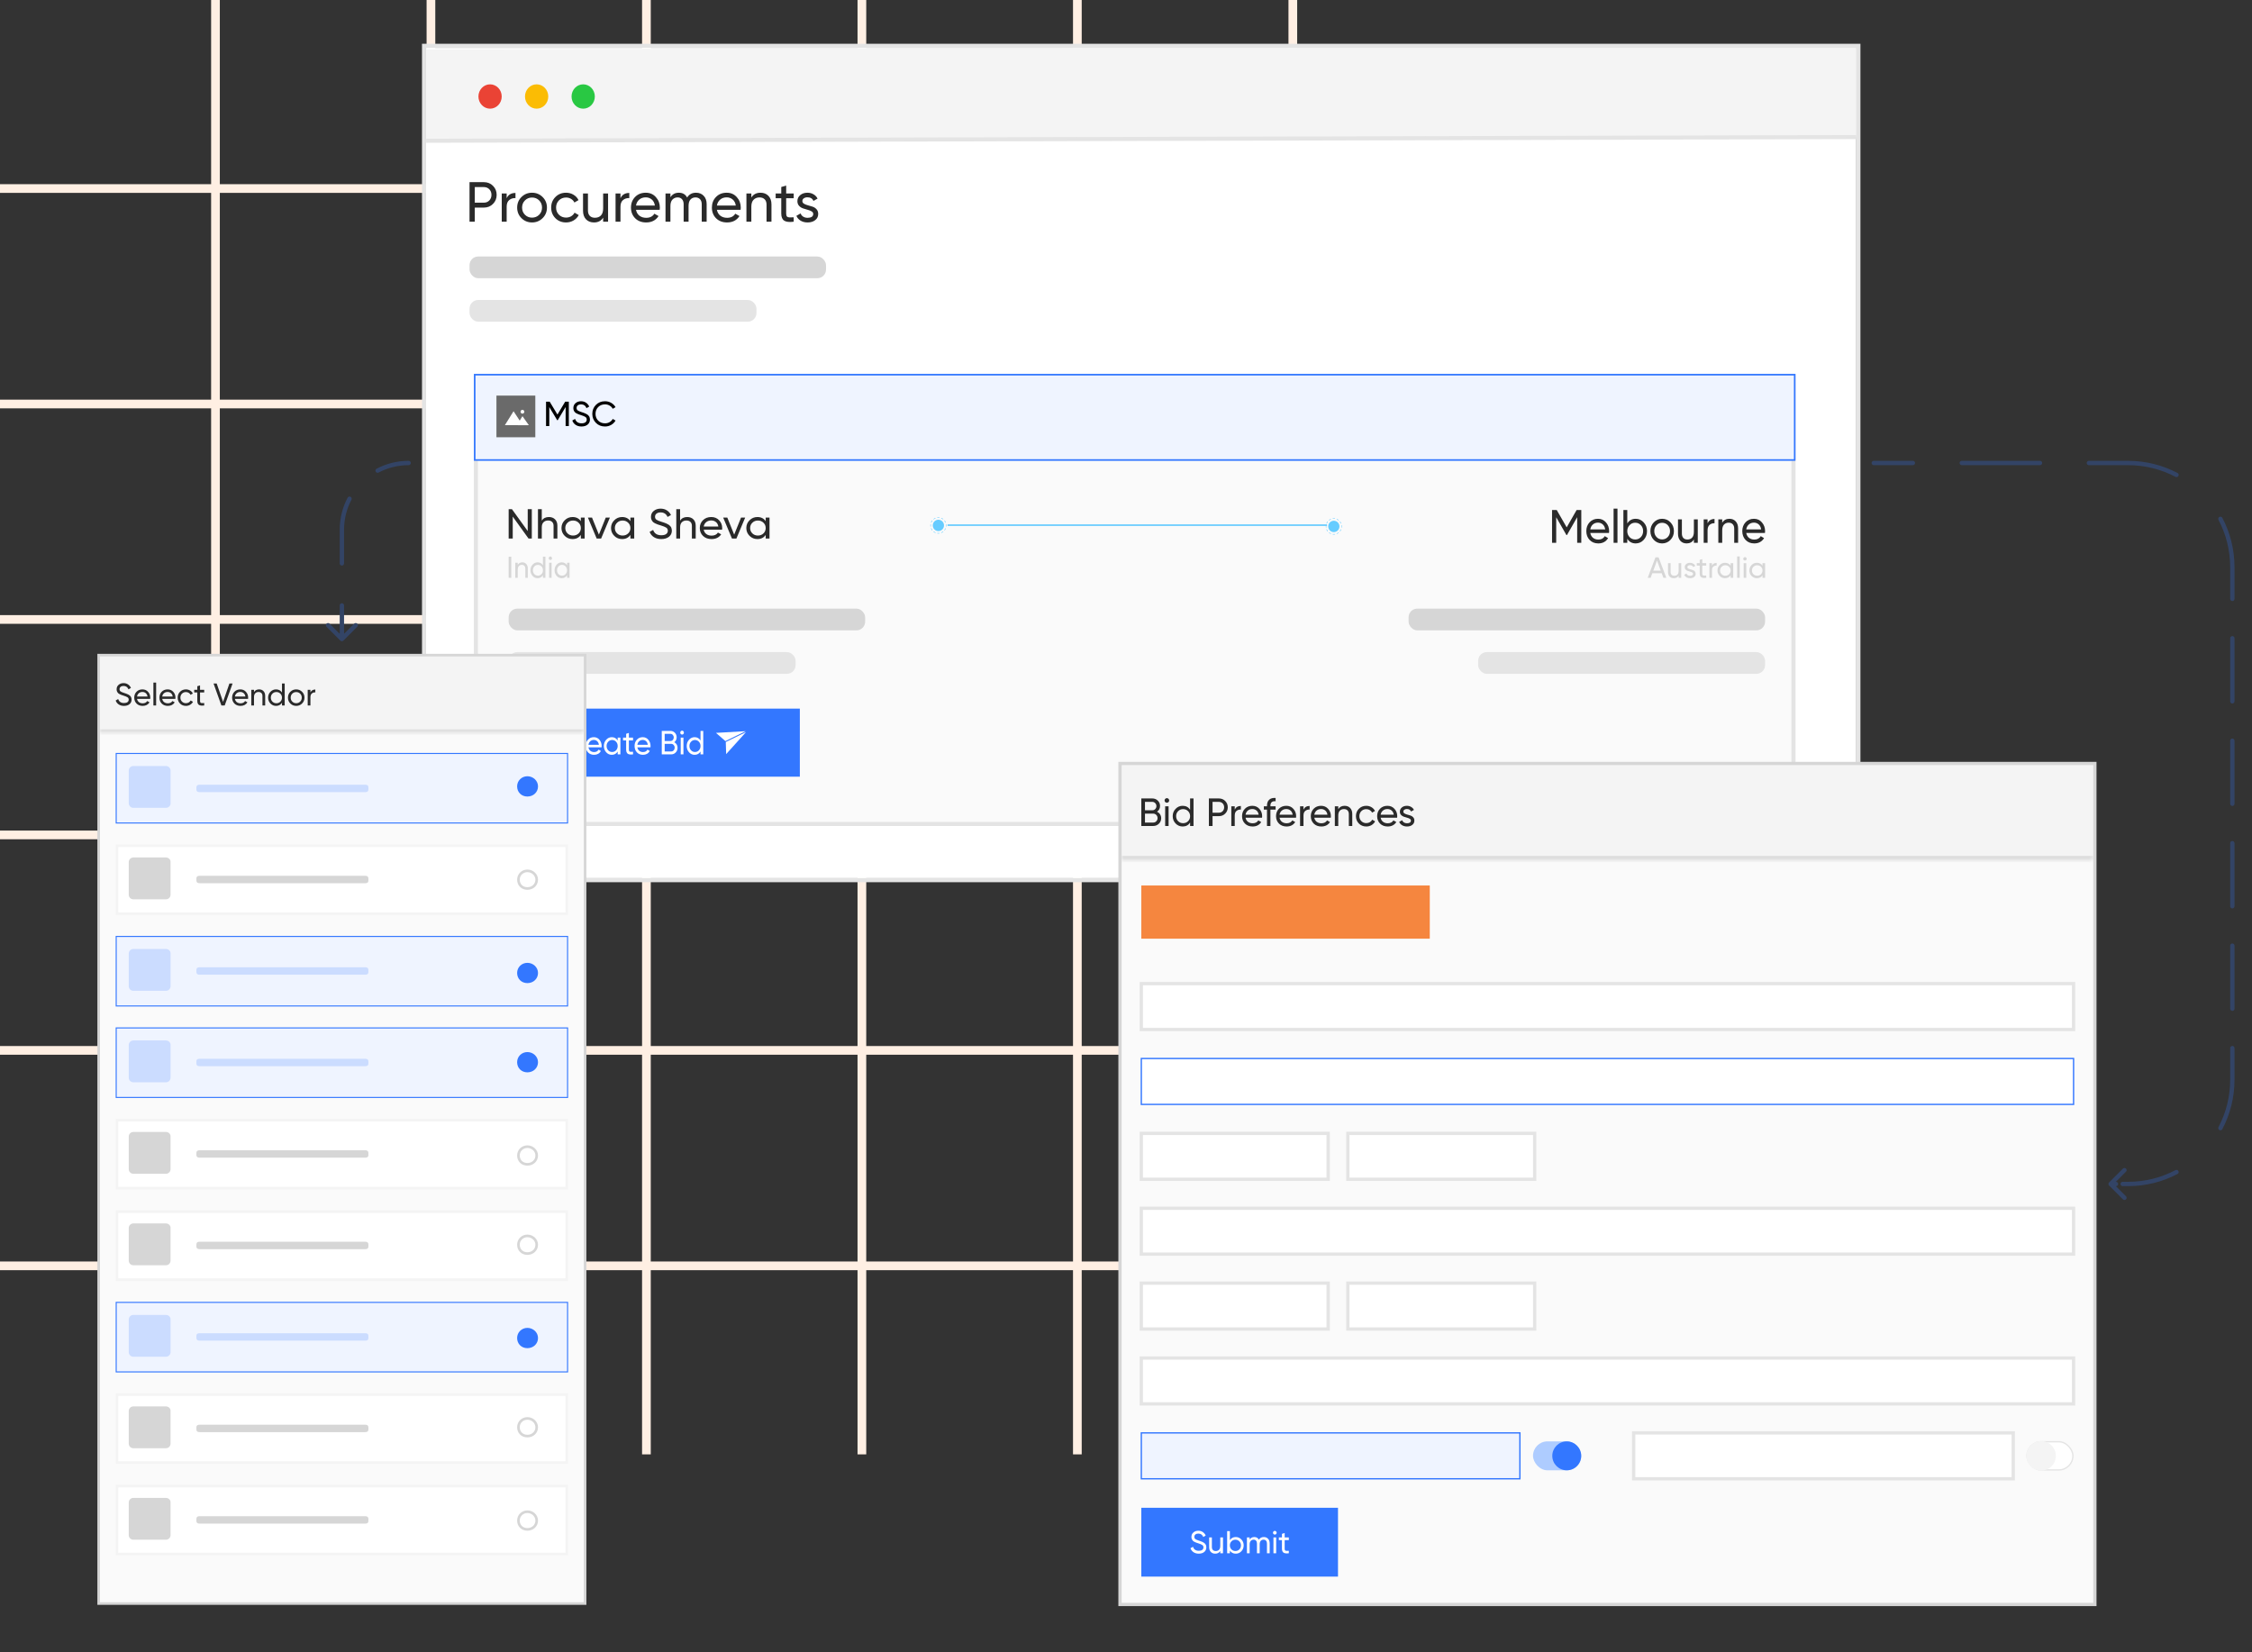 <svg width="518" height="380" viewBox="0 0 518 380" fill="none" xmlns="http://www.w3.org/2000/svg">
<rect x="0" y="0" width="518" height="380" fill="#333333" stroke="none"/>
<path d="M49.562 0V334.544" stroke="#FFEFE3" stroke-width="2"/>
<path d="M349 43.367L9.53674e-07 43.367" stroke="#FFEFE3" stroke-width="2"/>
<path d="M99.124 0V334.544" stroke="#FFEFE3" stroke-width="2"/>
<path d="M349 92.929L9.53674e-07 92.929" stroke="#FFEFE3" stroke-width="2"/>
<path d="M148.686 0V334.544" stroke="#FFEFE3" stroke-width="2"/>
<path d="M349 142.491L9.53674e-07 142.491" stroke="#FFEFE3" stroke-width="2"/>
<path d="M198.249 0V334.544" stroke="#FFEFE3" stroke-width="2"/>
<path d="M349 192.053L9.53674e-07 192.053" stroke="#FFEFE3" stroke-width="2"/>
<path d="M247.811 0V334.544" stroke="#FFEFE3" stroke-width="2"/>
<path d="M349 241.615L9.53674e-07 241.615" stroke="#FFEFE3" stroke-width="2"/>
<path d="M297.373 0V334.544" stroke="#FFEFE3" stroke-width="2"/>
<path d="M349 291.177L9.53674e-07 291.177" stroke="#FFEFE3" stroke-width="2"/>
<g clip-path="url(#clip0_605_54965)">
<rect x="98" y="11" width="329" height="191" fill="white"/>
<rect x="109.467" y="86.466" width="303.067" height="103.067" fill="#FAFAFA" stroke="#E4E4E4" stroke-width="0.933"/>
<path d="M121.385 117.125H122.323V123.875H121.567L117.938 118.832V123.875H117V117.125H117.756L121.385 122.158V117.125Z" fill="#2A2A2A"/>
<path d="M126.251 118.928C126.843 118.928 127.317 119.108 127.673 119.468C128.029 119.822 128.207 120.304 128.207 120.915V123.875H127.33V120.963C127.33 120.571 127.219 120.269 126.997 120.056C126.776 119.838 126.47 119.729 126.08 119.729C125.643 119.729 125.29 119.86 125.022 120.124C124.753 120.381 124.618 120.78 124.618 121.32V123.875H123.741V117.125H124.618V119.748C124.975 119.202 125.519 118.928 126.251 118.928Z" fill="#2A2A2A"/>
<path d="M133.605 119.054H134.482V123.875H133.605V123.045C133.168 123.682 132.533 124 131.7 124C130.994 124 130.392 123.756 129.895 123.267C129.398 122.772 129.149 122.171 129.149 121.464C129.149 120.757 129.398 120.159 129.895 119.671C130.392 119.176 130.994 118.928 131.7 118.928C132.533 118.928 133.168 119.247 133.605 119.883V119.054ZM131.81 123.19C132.321 123.19 132.748 123.026 133.091 122.698C133.433 122.364 133.605 121.953 133.605 121.464C133.605 120.976 133.433 120.567 133.091 120.24C132.748 119.905 132.321 119.738 131.81 119.738C131.306 119.738 130.883 119.905 130.54 120.24C130.198 120.567 130.026 120.976 130.026 121.464C130.026 121.953 130.198 122.364 130.54 122.698C130.883 123.026 131.306 123.19 131.81 123.19Z" fill="#2A2A2A"/>
<path d="M139.339 119.054H140.286L138.27 123.875H137.242L135.226 119.054H136.174L137.756 122.978L139.339 119.054Z" fill="#2A2A2A"/>
<path d="M145.005 119.054H145.882V123.875H145.005V123.045C144.568 123.682 143.933 124 143.099 124C142.394 124 141.792 123.756 141.295 123.267C140.798 122.772 140.549 122.171 140.549 121.464C140.549 120.757 140.798 120.159 141.295 119.671C141.792 119.176 142.394 118.928 143.099 118.928C143.933 118.928 144.568 119.247 145.005 119.883V119.054ZM143.21 123.19C143.721 123.19 144.148 123.026 144.491 122.698C144.833 122.364 145.005 121.953 145.005 121.464C145.005 120.976 144.833 120.567 144.491 120.24C144.148 119.905 143.721 119.738 143.21 119.738C142.706 119.738 142.283 119.905 141.94 120.24C141.597 120.567 141.426 120.976 141.426 121.464C141.426 121.953 141.597 122.364 141.94 122.698C142.283 123.026 142.706 123.19 143.21 123.19Z" fill="#2A2A2A"/>
<path d="M152.1 124C151.441 124 150.876 123.852 150.406 123.556C149.942 123.261 149.616 122.856 149.428 122.342L150.235 121.898C150.51 122.714 151.139 123.123 152.12 123.123C152.604 123.123 152.973 123.029 153.229 122.843C153.484 122.65 153.612 122.396 153.612 122.081C153.612 121.76 153.484 121.519 153.229 121.358C152.973 121.197 152.547 121.027 151.948 120.847C151.653 120.757 151.428 120.686 151.273 120.635C151.118 120.577 150.924 120.494 150.688 120.384C150.46 120.269 150.288 120.153 150.174 120.037C150.06 119.915 149.956 119.758 149.862 119.565C149.774 119.372 149.731 119.153 149.731 118.909C149.731 118.324 149.946 117.861 150.376 117.521C150.806 117.174 151.33 117 151.948 117C152.506 117 152.99 117.135 153.4 117.405C153.817 117.675 154.129 118.032 154.338 118.475L153.551 118.909C153.249 118.215 152.715 117.868 151.948 117.868C151.565 117.868 151.256 117.958 151.021 118.138C150.786 118.318 150.668 118.562 150.668 118.871C150.668 119.166 150.779 119.391 151.001 119.545C151.223 119.7 151.606 119.86 152.15 120.028C152.345 120.085 152.483 120.127 152.563 120.153C152.644 120.179 152.768 120.224 152.936 120.288C153.111 120.352 153.239 120.404 153.319 120.442C153.4 120.481 153.508 120.535 153.642 120.606C153.783 120.677 153.887 120.744 153.954 120.809C154.022 120.873 154.099 120.953 154.186 121.05C154.28 121.14 154.348 121.233 154.388 121.329C154.428 121.426 154.462 121.538 154.489 121.667C154.522 121.789 154.539 121.921 154.539 122.062C154.539 122.653 154.314 123.126 153.864 123.479C153.413 123.826 152.825 124 152.1 124Z" fill="#2A2A2A"/>
<path d="M158.069 118.928C158.66 118.928 159.134 119.108 159.49 119.468C159.846 119.822 160.024 120.304 160.024 120.915V123.875H159.147V120.963C159.147 120.571 159.036 120.269 158.815 120.056C158.593 119.838 158.287 119.729 157.897 119.729C157.46 119.729 157.108 119.86 156.839 120.124C156.57 120.381 156.436 120.78 156.436 121.32V123.875H155.559V117.125H156.436V119.748C156.792 119.202 157.336 118.928 158.069 118.928Z" fill="#2A2A2A"/>
<path d="M161.864 121.85C161.951 122.281 162.156 122.615 162.478 122.853C162.808 123.09 163.211 123.209 163.688 123.209C164.354 123.209 164.837 122.975 165.14 122.506L165.886 122.91C165.395 123.637 164.656 124 163.668 124C162.868 124 162.216 123.762 161.712 123.287C161.215 122.804 160.966 122.197 160.966 121.464C160.966 120.738 161.212 120.134 161.702 119.652C162.193 119.169 162.828 118.928 163.608 118.928C164.347 118.928 164.948 119.179 165.412 119.68C165.882 120.175 166.118 120.773 166.118 121.474C166.118 121.596 166.108 121.721 166.087 121.85H161.864ZM163.608 119.719C163.137 119.719 162.747 119.848 162.438 120.105C162.129 120.355 161.938 120.693 161.864 121.117H165.231C165.157 120.661 164.968 120.314 164.666 120.076C164.364 119.838 164.011 119.719 163.608 119.719Z" fill="#2A2A2A"/>
<path d="M170.457 119.054H171.405L169.389 123.875H168.36L166.344 119.054H167.292L168.874 122.978L170.457 119.054Z" fill="#2A2A2A"/>
<path d="M176.123 119.054H177V123.875H176.123V123.045C175.686 123.682 175.051 124 174.218 124C173.512 124 172.911 123.756 172.413 123.267C171.916 122.772 171.667 122.171 171.667 121.464C171.667 120.757 171.916 120.159 172.413 119.671C172.911 119.176 173.512 118.928 174.218 118.928C175.051 118.928 175.686 119.247 176.123 119.883V119.054ZM174.329 123.19C174.839 123.19 175.266 123.026 175.609 122.698C175.952 122.364 176.123 121.953 176.123 121.464C176.123 120.976 175.952 120.567 175.609 120.24C175.266 119.905 174.839 119.738 174.329 119.738C173.825 119.738 173.401 119.905 173.058 120.24C172.716 120.567 172.544 120.976 172.544 121.464C172.544 121.953 172.716 122.364 173.058 122.698C173.401 123.026 173.825 123.19 174.329 123.19Z" fill="#2A2A2A"/>
<path d="M117 128.055H117.605V132.91H117V128.055Z" fill="#D6D6D6"/>
<path d="M120.143 129.352C120.525 129.352 120.83 129.482 121.06 129.741C121.29 129.995 121.405 130.342 121.405 130.781V132.91H120.839V130.816C120.839 130.534 120.768 130.316 120.624 130.164C120.481 130.006 120.284 129.928 120.032 129.928C119.751 129.928 119.523 130.023 119.349 130.212C119.176 130.397 119.089 130.684 119.089 131.072V132.91H118.523V129.442H119.089V129.942C119.319 129.549 119.67 129.352 120.143 129.352Z" fill="#D6D6D6"/>
<path d="M124.888 128.055H125.454V132.91H124.888V132.313C124.606 132.771 124.196 133 123.659 133C123.203 133 122.815 132.824 122.494 132.473C122.173 132.117 122.013 131.685 122.013 131.176C122.013 130.668 122.173 130.238 122.494 129.886C122.815 129.53 123.203 129.352 123.659 129.352C124.196 129.352 124.606 129.581 124.888 130.039V128.055ZM123.73 132.417C124.06 132.417 124.335 132.3 124.556 132.064C124.778 131.823 124.888 131.528 124.888 131.176C124.888 130.825 124.778 130.531 124.556 130.295C124.335 130.055 124.06 129.935 123.73 129.935C123.405 129.935 123.132 130.055 122.911 130.295C122.689 130.531 122.579 130.825 122.579 131.176C122.579 131.528 122.689 131.823 122.911 132.064C123.132 132.3 123.405 132.417 123.73 132.417Z" fill="#D6D6D6"/>
<path d="M126.598 128.811C126.489 128.811 126.398 128.772 126.325 128.693C126.251 128.615 126.214 128.52 126.214 128.409C126.214 128.298 126.251 128.203 126.325 128.125C126.398 128.042 126.489 128 126.598 128C126.702 128 126.791 128.042 126.865 128.125C126.938 128.203 126.975 128.298 126.975 128.409C126.975 128.52 126.938 128.615 126.865 128.693C126.791 128.772 126.702 128.811 126.598 128.811ZM126.312 132.91V129.442H126.878V132.91H126.312Z" fill="#D6D6D6"/>
<path d="M130.434 129.442H131V132.91H130.434V132.313C130.152 132.771 129.742 133 129.205 133C128.749 133 128.361 132.824 128.04 132.473C127.719 132.117 127.559 131.685 127.559 131.176C127.559 130.668 127.719 130.238 128.04 129.886C128.361 129.53 128.749 129.352 129.205 129.352C129.742 129.352 130.152 129.581 130.434 130.039V129.442ZM129.276 132.417C129.606 132.417 129.881 132.3 130.102 132.064C130.323 131.823 130.434 131.528 130.434 131.176C130.434 130.825 130.323 130.531 130.102 130.295C129.881 130.055 129.606 129.935 129.276 129.935C128.951 129.935 128.678 130.055 128.457 130.295C128.235 130.531 128.125 130.825 128.125 131.176C128.125 131.528 128.235 131.823 128.457 132.064C128.678 132.3 128.951 132.417 129.276 132.417Z" fill="#D6D6D6"/>
<rect x="117" y="140" width="82" height="5" rx="2" fill="#D6D6D6"/>
<rect x="324" y="140" width="82" height="5" rx="2" fill="#D6D6D6"/>
<rect x="117" y="150" width="66" height="5" rx="2" fill="#E4E4E4"/>
<rect x="340" y="150" width="66" height="5" rx="2" fill="#E4E4E4"/>
<rect x="109.187" y="86.187" width="303.627" height="19.627" fill="#EFF4FF" stroke="#3377FF" stroke-width="0.373"/>
<path d="M130.84 92.4V98H130.104V93.624L128.272 96.672H128.176L126.344 93.632V98H125.6V92.4H126.44L128.224 95.36L130 92.4H130.84ZM133.76 98.104C133.237 98.104 132.789 97.981 132.416 97.736C132.048 97.491 131.789 97.155 131.64 96.728L132.28 96.36C132.498 97.037 132.997 97.376 133.776 97.376C134.16 97.376 134.453 97.299 134.656 97.144C134.858 96.984 134.96 96.773 134.96 96.512C134.96 96.245 134.858 96.045 134.656 95.912C134.453 95.779 134.114 95.637 133.64 95.488C133.405 95.413 133.226 95.355 133.104 95.312C132.981 95.264 132.826 95.195 132.64 95.104C132.458 95.008 132.322 94.912 132.232 94.816C132.141 94.715 132.058 94.584 131.984 94.424C131.914 94.264 131.88 94.083 131.88 93.88C131.88 93.395 132.05 93.011 132.392 92.728C132.733 92.44 133.149 92.296 133.64 92.296C134.082 92.296 134.466 92.408 134.792 92.632C135.122 92.856 135.37 93.152 135.536 93.52L134.912 93.88C134.672 93.304 134.248 93.016 133.64 93.016C133.336 93.016 133.09 93.091 132.904 93.24C132.717 93.389 132.624 93.592 132.624 93.848C132.624 94.093 132.712 94.28 132.888 94.408C133.064 94.536 133.368 94.669 133.8 94.808C133.954 94.856 134.064 94.891 134.128 94.912C134.192 94.933 134.29 94.971 134.424 95.024C134.562 95.077 134.664 95.12 134.728 95.152C134.792 95.184 134.877 95.229 134.984 95.288C135.096 95.347 135.178 95.403 135.232 95.456C135.285 95.509 135.346 95.576 135.416 95.656C135.49 95.731 135.544 95.808 135.576 95.888C135.608 95.968 135.634 96.061 135.656 96.168C135.682 96.269 135.696 96.379 135.696 96.496C135.696 96.987 135.517 97.379 135.16 97.672C134.802 97.96 134.336 98.104 133.76 98.104ZM139.17 98.104C138.322 98.104 137.62 97.824 137.066 97.264C136.516 96.704 136.242 96.016 136.242 95.2C136.242 94.384 136.516 93.696 137.066 93.136C137.62 92.576 138.322 92.296 139.17 92.296C139.682 92.296 140.151 92.419 140.578 92.664C141.01 92.909 141.346 93.24 141.586 93.656L140.938 94.032C140.778 93.723 140.538 93.477 140.218 93.296C139.903 93.109 139.554 93.016 139.17 93.016C138.524 93.016 137.996 93.224 137.586 93.64C137.18 94.056 136.978 94.576 136.978 95.2C136.978 95.819 137.18 96.336 137.586 96.752C137.996 97.168 138.524 97.376 139.17 97.376C139.554 97.376 139.903 97.285 140.218 97.104C140.538 96.917 140.778 96.672 140.938 96.368L141.586 96.736C141.351 97.152 141.018 97.485 140.586 97.736C140.154 97.981 139.682 98.104 139.17 98.104Z" fill="black"/>
<path d="M363.725 117.323V124.86H362.78V118.97L360.429 123.073H360.306L357.955 118.981V124.86H357V117.323H358.078L360.367 121.307L362.647 117.323H363.725Z" fill="#2A2A2A"/>
<path d="M365.795 122.599C365.884 123.08 366.093 123.453 366.421 123.719C366.757 123.984 367.167 124.117 367.653 124.117C368.331 124.117 368.824 123.855 369.132 123.331L369.891 123.783C369.392 124.594 368.639 125 367.633 125C366.818 125 366.154 124.734 365.641 124.203C365.135 123.665 364.881 122.987 364.881 122.168C364.881 121.357 365.131 120.682 365.631 120.144C366.131 119.606 366.777 119.336 367.571 119.336C368.324 119.336 368.937 119.616 369.409 120.176C369.888 120.729 370.128 121.397 370.128 122.179C370.128 122.315 370.117 122.455 370.097 122.599H365.795ZM367.571 120.219C367.092 120.219 366.695 120.363 366.38 120.65C366.065 120.93 365.87 121.307 365.795 121.781H369.224C369.149 121.271 368.957 120.883 368.649 120.618C368.341 120.352 367.982 120.219 367.571 120.219Z" fill="#2A2A2A"/>
<path d="M371.154 124.86V117H372.047V124.86H371.154Z" fill="#2A2A2A"/>
<path d="M376.244 119.336C376.962 119.336 377.575 119.613 378.081 120.166C378.588 120.711 378.841 121.379 378.841 122.168C378.841 122.958 378.588 123.629 378.081 124.182C377.575 124.727 376.962 125 376.244 125C375.395 125 374.748 124.645 374.303 123.934V124.86H373.41V117.323H374.303V120.402C374.748 119.692 375.395 119.336 376.244 119.336ZM376.131 124.096C376.644 124.096 377.075 123.913 377.424 123.546C377.773 123.173 377.948 122.714 377.948 122.168C377.948 121.623 377.773 121.167 377.424 120.801C377.075 120.428 376.644 120.241 376.131 120.241C375.611 120.241 375.176 120.428 374.827 120.801C374.478 121.167 374.303 121.623 374.303 122.168C374.303 122.714 374.478 123.173 374.827 123.546C375.176 123.913 375.611 124.096 376.131 124.096Z" fill="#2A2A2A"/>
<path d="M384.239 124.182C383.712 124.727 383.072 125 382.319 125C381.567 125 380.927 124.727 380.4 124.182C379.879 123.636 379.619 122.965 379.619 122.168C379.619 121.371 379.879 120.7 380.4 120.155C380.927 119.609 381.567 119.336 382.319 119.336C383.072 119.336 383.712 119.609 384.239 120.155C384.766 120.7 385.03 121.371 385.03 122.168C385.03 122.965 384.766 123.636 384.239 124.182ZM382.319 124.085C382.833 124.085 383.264 123.902 383.613 123.536C383.962 123.17 384.137 122.714 384.137 122.168C384.137 121.623 383.962 121.167 383.613 120.801C383.264 120.435 382.833 120.252 382.319 120.252C381.813 120.252 381.385 120.435 381.036 120.801C380.687 121.167 380.513 121.623 380.513 122.168C380.513 122.714 380.687 123.17 381.036 123.536C381.385 123.902 381.813 124.085 382.319 124.085Z" fill="#2A2A2A"/>
<path d="M389.625 119.476H390.518V124.86H389.625V124.085C389.262 124.695 388.708 125 387.962 125C387.359 125 386.877 124.803 386.514 124.408C386.151 124.006 385.97 123.464 385.97 122.782V119.476H386.863V122.728C386.863 123.166 386.976 123.507 387.202 123.751C387.428 123.988 387.739 124.106 388.136 124.106C388.581 124.106 388.94 123.963 389.214 123.676C389.488 123.381 389.625 122.933 389.625 122.33V119.476Z" fill="#2A2A2A"/>
<path d="M392.771 120.381C393.065 119.713 393.599 119.38 394.372 119.38V120.359C393.934 120.338 393.558 120.46 393.243 120.725C392.928 120.991 392.771 121.418 392.771 122.007V124.86H391.878V119.476H392.771V120.381Z" fill="#2A2A2A"/>
<path d="M397.803 119.336C398.405 119.336 398.888 119.537 399.25 119.939C399.613 120.334 399.794 120.873 399.794 121.555V124.86H398.901V121.608C398.901 121.17 398.788 120.833 398.562 120.596C398.337 120.352 398.025 120.23 397.628 120.23C397.183 120.23 396.824 120.377 396.55 120.672C396.276 120.959 396.14 121.404 396.14 122.007V124.86H395.246V119.476H396.14V120.252C396.502 119.642 397.057 119.336 397.803 119.336Z" fill="#2A2A2A"/>
<path d="M401.668 122.599C401.757 123.08 401.965 123.453 402.294 123.719C402.629 123.984 403.04 124.117 403.526 124.117C404.203 124.117 404.696 123.855 405.004 123.331L405.764 123.783C405.264 124.594 404.511 125 403.505 125C402.691 125 402.027 124.734 401.514 124.203C401.007 123.665 400.754 122.987 400.754 122.168C400.754 121.357 401.004 120.682 401.503 120.144C402.003 119.606 402.65 119.336 403.444 119.336C404.197 119.336 404.809 119.616 405.281 120.176C405.76 120.729 406 121.397 406 122.179C406 122.315 405.99 122.455 405.969 122.599H401.668ZM403.444 120.219C402.965 120.219 402.568 120.363 402.253 120.65C401.938 120.93 401.743 121.307 401.668 121.781H405.097C405.021 121.271 404.83 120.883 404.522 120.618C404.214 120.352 403.854 120.219 403.444 120.219Z" fill="#2A2A2A"/>
<path d="M382.609 132.913L382.22 131.856H380.066L379.677 132.913H379L380.784 128.202H381.502L383.286 132.913H382.609ZM380.285 131.271H382.001L381.14 128.949L380.285 131.271Z" fill="#D6D6D6"/>
<path d="M386.114 129.548H386.709V132.913H386.114V132.428C385.873 132.809 385.504 133 385.007 133C384.606 133 384.284 132.877 384.043 132.63C383.801 132.379 383.681 132.04 383.681 131.614V129.548H384.275V131.58C384.275 131.854 384.351 132.067 384.501 132.219C384.651 132.367 384.859 132.441 385.123 132.441C385.419 132.441 385.659 132.352 385.841 132.172C386.023 131.988 386.114 131.708 386.114 131.331V129.548Z" fill="#D6D6D6"/>
<path d="M388.121 130.456C388.121 130.586 388.187 130.692 388.319 130.773C388.451 130.849 388.61 130.912 388.797 130.961C388.984 131.006 389.171 131.06 389.358 131.122C389.545 131.181 389.704 131.284 389.836 131.432C389.969 131.576 390.035 131.762 390.035 131.991C390.035 132.296 389.914 132.54 389.672 132.724C389.435 132.908 389.13 133 388.756 133C388.424 133 388.139 132.928 387.902 132.785C387.665 132.641 387.496 132.45 387.396 132.213L387.909 131.923C387.963 132.085 388.066 132.213 388.216 132.307C388.367 132.401 388.547 132.448 388.756 132.448C388.952 132.448 389.114 132.412 389.242 132.341C389.369 132.264 389.433 132.148 389.433 131.991C389.433 131.86 389.367 131.757 389.235 131.681C389.103 131.6 388.943 131.537 388.756 131.493C388.569 131.443 388.383 131.387 388.196 131.324C388.009 131.262 387.849 131.158 387.717 131.015C387.585 130.871 387.519 130.687 387.519 130.463C387.519 130.171 387.633 129.931 387.861 129.743C388.093 129.555 388.383 129.46 388.729 129.46C389.007 129.46 389.253 129.523 389.467 129.649C389.686 129.77 389.85 129.94 389.959 130.16L389.46 130.436C389.337 130.149 389.094 130.005 388.729 130.005C388.56 130.005 388.417 130.046 388.298 130.127C388.18 130.203 388.121 130.313 388.121 130.456Z" fill="#D6D6D6"/>
<path d="M392.465 130.113H391.555V131.937C391.555 132.103 391.587 132.222 391.651 132.293C391.72 132.361 391.822 132.397 391.959 132.401C392.096 132.401 392.264 132.397 392.465 132.388V132.913C391.945 132.98 391.565 132.939 391.323 132.791C391.082 132.639 390.961 132.354 390.961 131.937V130.113H390.284V129.548H390.961V128.781L391.555 128.606V129.548H392.465V130.113Z" fill="#D6D6D6"/>
<path d="M393.784 130.113C393.98 129.696 394.335 129.487 394.85 129.487V130.1C394.558 130.086 394.308 130.162 394.098 130.328C393.888 130.494 393.784 130.761 393.784 131.129V132.913H393.189V129.548H393.784V130.113Z" fill="#D6D6D6"/>
<path d="M398.075 129.548H398.67V132.913H398.075V132.334C397.779 132.778 397.348 133 396.783 133C396.305 133 395.897 132.83 395.559 132.489C395.222 132.143 395.054 131.724 395.054 131.23C395.054 130.737 395.222 130.319 395.559 129.978C395.897 129.633 396.305 129.46 396.783 129.46C397.348 129.46 397.779 129.682 398.075 130.127V129.548ZM396.858 132.435C397.205 132.435 397.494 132.32 397.727 132.092C397.959 131.858 398.075 131.571 398.075 131.23C398.075 130.889 397.959 130.604 397.727 130.376C397.494 130.142 397.205 130.026 396.858 130.026C396.517 130.026 396.229 130.142 395.997 130.376C395.765 130.604 395.648 130.889 395.648 131.23C395.648 131.571 395.765 131.858 395.997 132.092C396.229 132.32 396.517 132.435 396.858 132.435Z" fill="#D6D6D6"/>
<path d="M399.571 132.913V128H400.166V132.913H399.571Z" fill="#D6D6D6"/>
<path d="M401.374 128.935C401.26 128.935 401.164 128.897 401.087 128.821C401.009 128.745 400.971 128.653 400.971 128.545C400.971 128.437 401.009 128.345 401.087 128.269C401.164 128.188 401.26 128.148 401.374 128.148C401.483 128.148 401.577 128.188 401.654 128.269C401.732 128.345 401.77 128.437 401.77 128.545C401.77 128.653 401.732 128.745 401.654 128.821C401.577 128.897 401.483 128.935 401.374 128.935ZM401.073 132.913V129.548H401.668V132.913H401.073Z" fill="#D6D6D6"/>
<path d="M405.405 129.548H406V132.913H405.405V132.334C405.109 132.778 404.678 133 404.113 133C403.635 133 403.227 132.83 402.89 132.489C402.552 132.143 402.384 131.724 402.384 131.23C402.384 130.737 402.552 130.319 402.89 129.978C403.227 129.633 403.635 129.46 404.113 129.46C404.678 129.46 405.109 129.682 405.405 130.127V129.548ZM404.188 132.435C404.535 132.435 404.824 132.32 405.057 132.092C405.289 131.858 405.405 131.571 405.405 131.23C405.405 130.889 405.289 130.604 405.057 130.376C404.824 130.142 404.535 130.026 404.188 130.026C403.847 130.026 403.56 130.142 403.327 130.376C403.095 130.604 402.978 130.889 402.978 131.23C402.978 131.571 403.095 131.858 403.327 132.092C403.56 132.32 403.847 132.435 404.188 132.435Z" fill="#D6D6D6"/>
<rect width="66.977" height="15.657" transform="translate(117 163)" fill="#3377FF"/>
<path d="M129.869 173.627C129.107 173.627 128.477 173.358 127.978 172.818C127.484 172.278 127.237 171.615 127.237 170.828C127.237 170.042 127.484 169.379 127.978 168.839C128.477 168.299 129.107 168.029 129.869 168.029C130.329 168.029 130.751 168.148 131.134 168.384C131.523 168.62 131.825 168.939 132.04 169.34L131.458 169.703C131.314 169.404 131.098 169.168 130.811 168.993C130.528 168.813 130.214 168.723 129.869 168.723C129.289 168.723 128.814 168.924 128.445 169.325C128.081 169.726 127.899 170.227 127.899 170.828C127.899 171.425 128.081 171.923 128.445 172.324C128.814 172.725 129.289 172.926 129.869 172.926C130.214 172.926 130.528 172.838 130.811 172.664C131.098 172.484 131.314 172.247 131.458 171.954L132.04 172.309C131.829 172.71 131.53 173.031 131.142 173.273C130.753 173.509 130.329 173.627 129.869 173.627Z" fill="white"/>
<path d="M133.379 170.319C133.586 169.841 133.959 169.602 134.501 169.602V170.304C134.194 170.289 133.931 170.376 133.71 170.566C133.49 170.756 133.379 171.062 133.379 171.484V173.527H132.754V169.672H133.379V170.319Z" fill="white"/>
<path d="M135.355 171.908C135.417 172.252 135.564 172.52 135.794 172.71C136.029 172.9 136.316 172.995 136.657 172.995C137.131 172.995 137.476 172.808 137.692 172.432L138.224 172.756C137.874 173.337 137.347 173.627 136.642 173.627C136.072 173.627 135.607 173.437 135.247 173.057C134.893 172.671 134.715 172.186 134.715 171.599C134.715 171.019 134.89 170.535 135.24 170.15C135.59 169.764 136.043 169.571 136.599 169.571C137.126 169.571 137.555 169.772 137.886 170.173C138.222 170.569 138.389 171.047 138.389 171.607C138.389 171.705 138.382 171.805 138.368 171.908H135.355ZM136.599 170.204C136.263 170.204 135.985 170.307 135.765 170.512C135.544 170.713 135.408 170.983 135.355 171.322H137.757C137.704 170.957 137.57 170.679 137.354 170.489C137.138 170.299 136.887 170.204 136.599 170.204Z" fill="white"/>
<path d="M142.078 169.672H142.703V173.527H142.078V172.864C141.766 173.373 141.313 173.627 140.719 173.627C140.216 173.627 139.787 173.432 139.432 173.041C139.077 172.646 138.9 172.165 138.9 171.599C138.9 171.034 139.077 170.556 139.432 170.165C139.787 169.769 140.216 169.571 140.719 169.571C141.313 169.571 141.766 169.826 142.078 170.335V169.672ZM140.798 172.98C141.162 172.98 141.467 172.849 141.711 172.586C141.956 172.319 142.078 171.99 142.078 171.599C142.078 171.209 141.956 170.882 141.711 170.62C141.467 170.353 141.162 170.219 140.798 170.219C140.439 170.219 140.137 170.353 139.892 170.62C139.648 170.882 139.526 171.209 139.526 171.599C139.526 171.99 139.648 172.319 139.892 172.586C140.137 172.849 140.439 172.98 140.798 172.98Z" fill="white"/>
<path d="M145.607 170.319H144.651V172.409C144.651 172.599 144.684 172.736 144.751 172.818C144.823 172.895 144.931 172.936 145.075 172.941C145.219 172.941 145.396 172.936 145.607 172.926V173.527C145.06 173.604 144.66 173.558 144.406 173.388C144.152 173.214 144.025 172.887 144.025 172.409V170.319H143.313V169.672H144.025V168.793L144.651 168.592V169.672H145.607V170.319Z" fill="white"/>
<path d="M146.603 171.908C146.666 172.252 146.812 172.52 147.042 172.71C147.277 172.9 147.564 172.995 147.905 172.995C148.379 172.995 148.724 172.808 148.94 172.432L149.472 172.756C149.122 173.337 148.595 173.627 147.89 173.627C147.32 173.627 146.855 173.437 146.496 173.057C146.141 172.671 145.964 172.186 145.964 171.599C145.964 171.019 146.138 170.535 146.488 170.15C146.838 169.764 147.291 169.571 147.847 169.571C148.375 169.571 148.804 169.772 149.134 170.173C149.47 170.569 149.638 171.047 149.638 171.607C149.638 171.705 149.63 171.805 149.616 171.908H146.603ZM147.847 170.204C147.512 170.204 147.234 170.307 147.013 170.512C146.793 170.713 146.656 170.983 146.603 171.322H149.005C148.952 170.957 148.818 170.679 148.602 170.489C148.387 170.299 148.135 170.204 147.847 170.204Z" fill="white"/>
<path d="M155.095 170.728C155.325 170.846 155.507 171.016 155.641 171.237C155.78 171.458 155.85 171.713 155.85 172C155.85 172.432 155.708 172.795 155.426 173.088C155.143 173.381 154.798 173.527 154.39 173.527H152.219V168.13H154.232C154.625 168.13 154.958 168.271 155.231 168.554C155.505 168.836 155.641 169.186 155.641 169.602C155.641 170.08 155.459 170.456 155.095 170.728ZM154.232 168.8H152.887V170.451H154.232C154.443 170.451 154.62 170.371 154.764 170.212C154.908 170.052 154.98 169.857 154.98 169.625C154.98 169.399 154.905 169.207 154.757 169.047C154.613 168.883 154.438 168.8 154.232 168.8ZM154.39 172.856C154.615 172.856 154.805 172.772 154.958 172.602C155.112 172.432 155.188 172.224 155.188 171.977C155.188 171.736 155.109 171.53 154.951 171.36C154.798 171.191 154.611 171.106 154.39 171.106H152.887V172.856H154.39Z" fill="white"/>
<path d="M156.894 168.97C156.774 168.97 156.673 168.926 156.592 168.839C156.51 168.752 156.47 168.646 156.47 168.523C156.47 168.399 156.51 168.294 156.592 168.207C156.673 168.114 156.774 168.068 156.894 168.068C157.009 168.068 157.107 168.114 157.189 168.207C157.27 168.294 157.311 168.399 157.311 168.523C157.311 168.646 157.27 168.752 157.189 168.839C157.107 168.926 157.009 168.97 156.894 168.97ZM156.578 173.527V169.672H157.203V173.527H156.578Z" fill="white"/>
<path d="M161.134 168.13H161.76V173.527H161.134V172.864C160.822 173.373 160.369 173.627 159.775 173.627C159.272 173.627 158.843 173.432 158.488 173.041C158.133 172.646 157.956 172.165 157.956 171.599C157.956 171.034 158.133 170.556 158.488 170.165C158.843 169.769 159.272 169.571 159.775 169.571C160.369 169.571 160.822 169.826 161.134 170.335V168.13ZM159.854 172.98C160.219 172.98 160.523 172.849 160.767 172.586C161.012 172.319 161.134 171.99 161.134 171.599C161.134 171.209 161.012 170.882 160.767 170.62C160.523 170.353 160.219 170.219 159.854 170.219C159.495 170.219 159.193 170.353 158.948 170.62C158.704 170.882 158.582 171.209 158.582 171.599C158.582 171.99 158.704 172.319 158.948 172.586C159.193 172.849 159.495 172.98 159.854 172.98Z" fill="white"/>
<mask id="mask0_605_54965" style="mask-type:alpha" maskUnits="userSpaceOnUse" x="162" y="165" width="12" height="12">
<path d="M173.739 165.23L162.543 165.23L162.543 176.427L173.739 176.427L173.739 165.23Z" fill="#C4C4C4"/>
</mask>
<g mask="url(#mask0_605_54965)">
</g>
<g clip-path="url(#clip1_605_54965)">
<path d="M166.942 170.676L167.029 173.465L171.601 168.396L166.942 170.676Z" fill="white"/>
<path d="M164.684 168.58L166.856 170.471L171.525 168.19L164.684 168.58Z" fill="white"/>
</g>
<rect x="114.19" y="91" width="8.942" height="9.581" fill="#6A6A6A"/>
<path fill-rule="evenodd" clip-rule="evenodd" d="M120.168 95.15C120.408 95.15 120.603 94.953 120.603 94.711C120.603 94.469 120.408 94.273 120.168 94.273C119.928 94.273 119.733 94.469 119.733 94.711C119.733 94.953 119.928 95.15 120.168 95.15ZM118.965 97.804H116.128L118.127 94.595C118.127 94.595 118.906 95.774 119.543 96.753L120.174 95.734L121.645 97.803L120.221 97.817L118.965 97.804Z" fill="white"/>
<path fill-rule="evenodd" clip-rule="evenodd" d="M305.231 120.978L217.955 120.978L217.955 120.621L305.231 120.621L305.231 120.978Z" fill="#66CCFF"/>
<path fill-rule="evenodd" clip-rule="evenodd" d="M214.016 121.104C214.005 121.024 214 120.943 214 120.861C214 120.779 214.005 120.697 214.016 120.618C214.019 120.589 214.045 120.569 214.074 120.573C214.102 120.577 214.122 120.603 214.118 120.631C214.108 120.706 214.103 120.783 214.103 120.861C214.103 120.939 214.108 121.015 214.118 121.09C214.122 121.119 214.102 121.145 214.074 121.149C214.045 121.153 214.019 121.132 214.016 121.104ZM214.168 120.217C214.141 120.206 214.129 120.175 214.14 120.149C214.202 119.997 214.283 119.856 214.381 119.728C214.398 119.705 214.431 119.701 214.453 119.718C214.476 119.736 214.48 119.769 214.463 119.792C214.371 119.913 214.294 120.046 214.235 120.189C214.224 120.215 214.194 120.228 214.168 120.217ZM214.168 121.505C214.194 121.494 214.224 121.507 214.235 121.533C214.294 121.676 214.371 121.809 214.463 121.93C214.48 121.953 214.476 121.986 214.453 122.003C214.431 122.021 214.398 122.017 214.381 121.994C214.283 121.866 214.202 121.724 214.14 121.573C214.129 121.547 214.141 121.516 214.168 121.505ZM214.712 119.458C214.694 119.435 214.698 119.402 214.721 119.385C214.848 119.286 214.988 119.204 215.138 119.141C215.164 119.13 215.194 119.143 215.205 119.17C215.216 119.196 215.204 119.227 215.177 119.238C215.036 119.297 214.904 119.374 214.784 119.467C214.761 119.485 214.729 119.481 214.712 119.458ZM214.712 122.264C214.729 122.241 214.761 122.237 214.784 122.254C214.904 122.347 215.036 122.425 215.177 122.484C215.204 122.495 215.216 122.526 215.205 122.552C215.194 122.579 215.164 122.591 215.138 122.58C214.988 122.518 214.848 122.436 214.721 122.337C214.698 122.32 214.694 122.287 214.712 122.264ZM215.558 119.074C215.554 119.046 215.574 119.02 215.602 119.016C215.681 119.005 215.762 119 215.843 119C215.925 119 216.005 119.005 216.084 119.016C216.112 119.02 216.132 119.046 216.128 119.074C216.125 119.103 216.099 119.123 216.07 119.119C215.996 119.109 215.92 119.104 215.843 119.104C215.766 119.104 215.69 119.109 215.616 119.119C215.587 119.123 215.562 119.103 215.558 119.074ZM215.558 122.647C215.562 122.619 215.587 122.599 215.616 122.602C215.69 122.612 215.766 122.617 215.843 122.617C215.92 122.617 215.996 122.612 216.07 122.602C216.099 122.599 216.125 122.619 216.128 122.647C216.132 122.676 216.112 122.702 216.084 122.706C216.005 122.716 215.925 122.722 215.843 122.722C215.762 122.722 215.681 122.716 215.602 122.706C215.574 122.702 215.554 122.676 215.558 122.647ZM216.481 119.17C216.492 119.143 216.522 119.13 216.549 119.141C216.698 119.204 216.838 119.286 216.965 119.385C216.988 119.402 216.992 119.435 216.975 119.458C216.957 119.481 216.925 119.485 216.902 119.467C216.782 119.374 216.65 119.297 216.509 119.238C216.483 119.227 216.47 119.196 216.481 119.17ZM216.481 122.552C216.47 122.526 216.483 122.495 216.509 122.484C216.65 122.425 216.782 122.347 216.902 122.254C216.925 122.237 216.957 122.241 216.975 122.264C216.992 122.287 216.988 122.32 216.965 122.337C216.838 122.436 216.698 122.518 216.549 122.58C216.522 122.591 216.492 122.579 216.481 122.552ZM217.233 119.718C217.256 119.701 217.288 119.705 217.305 119.728C217.403 119.856 217.484 119.997 217.546 120.149C217.557 120.175 217.545 120.206 217.518 120.217C217.492 120.228 217.462 120.215 217.451 120.189C217.392 120.046 217.315 119.913 217.223 119.792C217.206 119.769 217.21 119.736 217.233 119.718ZM217.233 122.003C217.21 121.986 217.206 121.953 217.223 121.93C217.315 121.809 217.392 121.676 217.451 121.533C217.462 121.507 217.492 121.494 217.518 121.505C217.545 121.516 217.557 121.547 217.546 121.573C217.484 121.724 217.403 121.866 217.305 121.994C217.288 122.017 217.256 122.021 217.233 122.003ZM217.613 121.149C217.584 121.145 217.564 121.119 217.568 121.09C217.578 121.015 217.583 120.939 217.583 120.861C217.583 120.783 217.578 120.706 217.568 120.631C217.564 120.603 217.584 120.577 217.613 120.573C217.641 120.569 217.667 120.589 217.671 120.618C217.681 120.697 217.686 120.779 217.686 120.861C217.686 120.943 217.681 121.024 217.671 121.104C217.667 121.132 217.641 121.153 217.613 121.149Z" fill="#66CCFF"/>
<path d="M215.845 119.555C216.558 119.555 217.137 120.139 217.137 120.86C217.137 121.58 216.558 122.164 215.845 122.164C215.131 122.164 214.553 121.58 214.553 120.86C214.553 120.139 215.131 119.555 215.845 119.555Z" fill="#66CCFF"/>
<path fill-rule="evenodd" clip-rule="evenodd" d="M304.977 121.338C304.967 121.258 304.962 121.177 304.962 121.095C304.962 121.012 304.967 120.931 304.977 120.852C304.981 120.823 305.007 120.803 305.035 120.807C305.064 120.81 305.084 120.836 305.08 120.865C305.07 120.94 305.065 121.017 305.065 121.095C305.065 121.172 305.07 121.249 305.08 121.324C305.084 121.353 305.064 121.379 305.035 121.382C305.007 121.386 304.981 121.366 304.977 121.338ZM305.13 120.45C305.103 120.439 305.091 120.409 305.102 120.382C305.164 120.231 305.245 120.09 305.343 119.962C305.36 119.939 305.393 119.935 305.415 119.952C305.438 119.97 305.442 120.002 305.425 120.025C305.333 120.146 305.256 120.279 305.197 120.422C305.186 120.449 305.156 120.461 305.13 120.45ZM305.13 121.739C305.156 121.728 305.186 121.74 305.197 121.767C305.256 121.91 305.333 122.043 305.425 122.164C305.442 122.187 305.438 122.219 305.415 122.237C305.393 122.255 305.36 122.25 305.343 122.227C305.245 122.099 305.164 121.958 305.102 121.807C305.091 121.78 305.103 121.75 305.13 121.739ZM305.673 119.691C305.656 119.669 305.66 119.636 305.683 119.618C305.81 119.52 305.95 119.438 306.099 119.375C306.126 119.364 306.156 119.377 306.167 119.403C306.178 119.43 306.165 119.46 306.139 119.471C305.998 119.531 305.866 119.608 305.746 119.701C305.723 119.719 305.691 119.714 305.673 119.691ZM305.673 122.498C305.691 122.475 305.723 122.471 305.746 122.488C305.866 122.581 305.998 122.659 306.139 122.718C306.165 122.729 306.178 122.759 306.167 122.786C306.156 122.813 306.126 122.825 306.099 122.814C305.95 122.751 305.81 122.669 305.683 122.571C305.66 122.553 305.656 122.521 305.673 122.498ZM306.52 119.308C306.516 119.279 306.536 119.253 306.564 119.249C306.643 119.239 306.723 119.234 306.805 119.234C306.887 119.234 306.967 119.239 307.046 119.249C307.074 119.253 307.094 119.279 307.09 119.308C307.087 119.337 307.061 119.357 307.032 119.353C306.958 119.343 306.882 119.338 306.805 119.338C306.728 119.338 306.652 119.343 306.578 119.353C306.549 119.357 306.523 119.337 306.52 119.308ZM306.52 122.881C306.523 122.853 306.549 122.832 306.578 122.836C306.652 122.846 306.728 122.851 306.805 122.851C306.882 122.851 306.958 122.846 307.032 122.836C307.061 122.832 307.087 122.853 307.09 122.881C307.094 122.91 307.074 122.936 307.046 122.94C306.967 122.95 306.887 122.955 306.805 122.955C306.723 122.955 306.643 122.95 306.564 122.94C306.536 122.936 306.516 122.91 306.52 122.881ZM307.443 119.403C307.454 119.377 307.484 119.364 307.511 119.375C307.66 119.438 307.8 119.52 307.927 119.618C307.95 119.636 307.954 119.669 307.937 119.691C307.919 119.714 307.887 119.719 307.864 119.701C307.744 119.608 307.612 119.531 307.471 119.471C307.445 119.46 307.432 119.43 307.443 119.403ZM307.443 122.786C307.432 122.759 307.445 122.729 307.471 122.718C307.612 122.659 307.744 122.581 307.864 122.488C307.887 122.471 307.919 122.475 307.937 122.498C307.954 122.521 307.95 122.553 307.927 122.571C307.8 122.669 307.66 122.751 307.511 122.814C307.484 122.825 307.454 122.813 307.443 122.786ZM308.195 119.952C308.217 119.935 308.25 119.939 308.267 119.962C308.365 120.09 308.446 120.231 308.508 120.382C308.519 120.409 308.507 120.439 308.48 120.45C308.454 120.461 308.424 120.449 308.413 120.422C308.354 120.279 308.277 120.146 308.185 120.025C308.168 120.002 308.172 119.97 308.195 119.952ZM308.195 122.237C308.172 122.219 308.168 122.187 308.185 122.164C308.277 122.043 308.354 121.91 308.413 121.767C308.424 121.74 308.454 121.728 308.48 121.739C308.507 121.75 308.519 121.78 308.508 121.807C308.446 121.958 308.365 122.099 308.267 122.227C308.25 122.25 308.217 122.255 308.195 122.237ZM308.575 121.382C308.546 121.379 308.526 121.353 308.53 121.324C308.54 121.249 308.545 121.172 308.545 121.095C308.545 121.017 308.54 120.94 308.53 120.865C308.526 120.836 308.546 120.81 308.575 120.807C308.603 120.803 308.629 120.823 308.632 120.852C308.643 120.931 308.648 121.012 308.648 121.095C308.648 121.177 308.643 121.258 308.632 121.338C308.629 121.366 308.603 121.386 308.575 121.382Z" fill="#66CCFF"/>
<path d="M306.805 119.789C307.519 119.789 308.097 120.373 308.097 121.093C308.097 121.814 307.519 122.398 306.805 122.398C306.091 122.398 305.513 121.814 305.513 121.093C305.513 120.373 306.091 119.789 306.805 119.789Z" fill="#66CCFF"/>
<rect x="108" y="59" width="82" height="5" rx="2" fill="#D6D6D6"/>
<rect x="108" y="69" width="66" height="5" rx="2" fill="#E4E4E4"/>
<path d="M97.974 11.38L427.28 10.53L427.334 31.525L98.028 32.375L97.974 11.38Z" fill="#F4F4F4"/>
<path d="M427.333 31.058L98.027 31.909L98.029 32.842L427.335 31.991L427.333 31.058Z" fill="#E4E4E4"/>
<path fill-rule="evenodd" clip-rule="evenodd" d="M112.725 24.997C114.204 24.997 115.403 23.743 115.403 22.197C115.403 20.651 114.204 19.398 112.725 19.398C111.247 19.398 110.048 20.651 110.048 22.197C110.048 23.743 111.247 24.997 112.725 24.997Z" fill="#EA4335"/>
<path fill-rule="evenodd" clip-rule="evenodd" d="M123.434 24.997C124.913 24.997 126.112 23.743 126.112 22.197C126.112 20.651 124.913 19.398 123.434 19.398C121.956 19.398 120.757 20.651 120.757 22.197C120.757 23.743 121.956 24.997 123.434 24.997Z" fill="#FBBC04"/>
<path fill-rule="evenodd" clip-rule="evenodd" d="M134.144 24.997C135.623 24.997 136.822 23.743 136.822 22.197C136.822 20.651 135.623 19.398 134.144 19.398C132.666 19.398 131.467 20.651 131.467 22.197C131.467 23.743 132.666 24.997 134.144 24.997Z" fill="#29C843"/>
<path d="M111.302 41.9C112.143 41.9 112.84 42.182 113.395 42.745C113.958 43.3 114.24 43.993 114.24 44.825C114.24 45.648 113.958 46.342 113.395 46.905C112.84 47.468 112.143 47.75 111.302 47.75H109.209V51H108V41.9H111.302ZM111.302 46.619C111.805 46.619 112.221 46.45 112.55 46.112C112.879 45.765 113.044 45.336 113.044 44.825C113.044 44.305 112.879 43.876 112.55 43.538C112.221 43.2 111.805 43.031 111.302 43.031H109.209V46.619H111.302Z" fill="#2A2A2A"/>
<path d="M116.542 45.592C116.915 44.786 117.591 44.383 118.57 44.383V45.566C118.016 45.54 117.539 45.687 117.14 46.008C116.742 46.329 116.542 46.844 116.542 47.555V51H115.411V44.5H116.542V45.592Z" fill="#2A2A2A"/>
<path d="M124.807 50.181C124.14 50.84 123.33 51.169 122.376 51.169C121.423 51.169 120.613 50.84 119.945 50.181C119.287 49.522 118.957 48.712 118.957 47.75C118.957 46.788 119.287 45.978 119.945 45.319C120.613 44.66 121.423 44.331 122.376 44.331C123.33 44.331 124.14 44.66 124.807 45.319C125.475 45.978 125.808 46.788 125.808 47.75C125.808 48.712 125.475 49.522 124.807 50.181ZM122.376 50.064C123.026 50.064 123.572 49.843 124.014 49.401C124.456 48.959 124.677 48.409 124.677 47.75C124.677 47.091 124.456 46.541 124.014 46.099C123.572 45.657 123.026 45.436 122.376 45.436C121.735 45.436 121.193 45.657 120.751 46.099C120.309 46.541 120.088 47.091 120.088 47.75C120.088 48.409 120.309 48.959 120.751 49.401C121.193 49.843 121.735 50.064 122.376 50.064Z" fill="#2A2A2A"/>
<path d="M130.197 51.169C129.217 51.169 128.403 50.844 127.753 50.194C127.103 49.535 126.778 48.721 126.778 47.75C126.778 46.779 127.103 45.969 127.753 45.319C128.403 44.66 129.217 44.331 130.197 44.331C130.838 44.331 131.414 44.487 131.926 44.799C132.437 45.102 132.818 45.514 133.07 46.034L132.121 46.58C131.956 46.233 131.7 45.956 131.354 45.748C131.016 45.54 130.63 45.436 130.197 45.436C129.547 45.436 129.001 45.657 128.559 46.099C128.125 46.541 127.909 47.091 127.909 47.75C127.909 48.4 128.125 48.946 128.559 49.388C129.001 49.83 129.547 50.051 130.197 50.051C130.63 50.051 131.02 49.951 131.367 49.752C131.713 49.544 131.978 49.267 132.16 48.92L133.122 49.479C132.844 49.99 132.446 50.402 131.926 50.714C131.406 51.017 130.829 51.169 130.197 51.169Z" fill="#2A2A2A"/>
<path d="M138.736 44.5H139.867V51H138.736V50.064C138.277 50.801 137.575 51.169 136.63 51.169C135.867 51.169 135.256 50.931 134.797 50.454C134.338 49.969 134.108 49.314 134.108 48.491V44.5H135.239V48.426C135.239 48.955 135.382 49.366 135.668 49.661C135.954 49.947 136.348 50.09 136.851 50.09C137.414 50.09 137.869 49.917 138.216 49.57C138.563 49.215 138.736 48.673 138.736 47.945V44.5Z" fill="#2A2A2A"/>
<path d="M142.72 45.592C143.093 44.786 143.769 44.383 144.748 44.383V45.566C144.193 45.54 143.717 45.687 143.318 46.008C142.919 46.329 142.72 46.844 142.72 47.555V51H141.589V44.5H142.72V45.592Z" fill="#2A2A2A"/>
<path d="M146.292 48.27C146.405 48.851 146.669 49.301 147.085 49.622C147.51 49.943 148.03 50.103 148.645 50.103C149.503 50.103 150.127 49.787 150.517 49.154L151.479 49.7C150.847 50.679 149.893 51.169 148.619 51.169C147.588 51.169 146.747 50.848 146.097 50.207C145.456 49.557 145.135 48.738 145.135 47.75C145.135 46.771 145.452 45.956 146.084 45.306C146.717 44.656 147.536 44.331 148.541 44.331C149.495 44.331 150.27 44.669 150.868 45.345C151.475 46.012 151.778 46.818 151.778 47.763C151.778 47.928 151.765 48.097 151.739 48.27H146.292ZM148.541 45.397C147.935 45.397 147.432 45.57 147.033 45.917C146.635 46.255 146.388 46.71 146.292 47.282H150.634C150.539 46.667 150.296 46.199 149.906 45.878C149.516 45.557 149.061 45.397 148.541 45.397Z" fill="#2A2A2A"/>
<path d="M160.098 44.331C160.826 44.331 161.416 44.569 161.866 45.046C162.317 45.514 162.542 46.151 162.542 46.957V51H161.411V46.996C161.411 46.493 161.281 46.103 161.021 45.826C160.761 45.549 160.415 45.41 159.981 45.41C159.496 45.41 159.106 45.575 158.811 45.904C158.525 46.225 158.382 46.719 158.382 47.386V51H157.251V46.996C157.251 46.493 157.126 46.103 156.874 45.826C156.632 45.549 156.298 45.41 155.873 45.41C155.397 45.41 154.998 45.575 154.677 45.904C154.365 46.233 154.209 46.727 154.209 47.386V51H153.078V44.5H154.209V45.371C154.651 44.678 155.297 44.331 156.146 44.331C157.022 44.331 157.659 44.699 158.057 45.436C158.508 44.699 159.188 44.331 160.098 44.331Z" fill="#2A2A2A"/>
<path d="M164.904 48.27C165.016 48.851 165.281 49.301 165.697 49.622C166.121 49.943 166.641 50.103 167.257 50.103C168.115 50.103 168.739 49.787 169.129 49.154L170.091 49.7C169.458 50.679 168.505 51.169 167.231 51.169C166.199 51.169 165.359 50.848 164.709 50.207C164.067 49.557 163.747 48.738 163.747 47.75C163.747 46.771 164.063 45.956 164.696 45.306C165.328 44.656 166.147 44.331 167.153 44.331C168.106 44.331 168.882 44.669 169.48 45.345C170.086 46.012 170.39 46.818 170.39 47.763C170.39 47.928 170.377 48.097 170.351 48.27H164.904ZM167.153 45.397C166.546 45.397 166.043 45.57 165.645 45.917C165.246 46.255 164.999 46.71 164.904 47.282H169.246C169.15 46.667 168.908 46.199 168.518 45.878C168.128 45.557 167.673 45.397 167.153 45.397Z" fill="#2A2A2A"/>
<path d="M174.927 44.331C175.689 44.331 176.3 44.574 176.76 45.059C177.219 45.536 177.449 46.186 177.449 47.009V51H176.318V47.074C176.318 46.545 176.175 46.138 175.889 45.852C175.603 45.557 175.208 45.41 174.706 45.41C174.142 45.41 173.687 45.588 173.341 45.943C172.994 46.29 172.821 46.827 172.821 47.555V51H171.69V44.5H172.821V45.436C173.28 44.699 173.982 44.331 174.927 44.331Z" fill="#2A2A2A"/>
<path d="M182.564 45.592H180.835V49.115C180.835 49.436 180.895 49.665 181.017 49.804C181.147 49.934 181.342 50.003 181.602 50.012C181.862 50.012 182.182 50.003 182.564 49.986V51C181.576 51.13 180.852 51.052 180.393 50.766C179.933 50.471 179.704 49.921 179.704 49.115V45.592H178.417V44.5H179.704V43.018L180.835 42.68V44.5H182.564V45.592Z" fill="#2A2A2A"/>
<path d="M184.56 46.255C184.56 46.506 184.686 46.71 184.937 46.866C185.188 47.013 185.492 47.135 185.847 47.23C186.202 47.317 186.558 47.421 186.913 47.542C187.268 47.655 187.572 47.854 187.823 48.14C188.074 48.417 188.2 48.777 188.2 49.219C188.2 49.808 187.97 50.281 187.511 50.636C187.06 50.991 186.48 51.169 185.769 51.169C185.136 51.169 184.595 51.03 184.144 50.753C183.693 50.476 183.373 50.107 183.182 49.648L184.157 49.089C184.261 49.401 184.456 49.648 184.742 49.83C185.028 50.012 185.37 50.103 185.769 50.103C186.142 50.103 186.449 50.034 186.692 49.895C186.935 49.748 187.056 49.522 187.056 49.219C187.056 48.968 186.93 48.768 186.679 48.621C186.428 48.465 186.124 48.344 185.769 48.257C185.414 48.162 185.058 48.053 184.703 47.932C184.348 47.811 184.044 47.611 183.793 47.334C183.542 47.057 183.416 46.701 183.416 46.268C183.416 45.705 183.633 45.241 184.066 44.877C184.508 44.513 185.058 44.331 185.717 44.331C186.246 44.331 186.714 44.452 187.121 44.695C187.537 44.929 187.849 45.258 188.057 45.683L187.108 46.216C186.874 45.661 186.41 45.384 185.717 45.384C185.396 45.384 185.123 45.462 184.898 45.618C184.673 45.765 184.56 45.978 184.56 46.255Z" fill="#2A2A2A"/>
</g>
<rect x="97.534" y="10.534" width="329.933" height="191.933" stroke="#E4E4E4" stroke-width="0.933"/>
<rect x="257.623" y="175.623" width="224.234" height="193.449" fill="#FAFAFA"/>
<mask id="path-47-inside-1_605_54965" fill="white">
<path d="M258 176H481.48V197.656H258V176Z"/>
</mask>
<path d="M258 176H481.48V197.656H258V176Z" fill="#F4F4F4"/>
<path d="M266.143 186.714C266.432 186.853 266.662 187.052 266.83 187.311C267.005 187.57 267.093 187.869 267.093 188.207C267.093 188.714 266.915 189.139 266.559 189.483C266.203 189.826 265.769 189.998 265.256 189.998H262.524V183.665H265.057C265.552 183.665 265.971 183.831 266.315 184.163C266.659 184.494 266.83 184.904 266.83 185.393C266.83 185.954 266.601 186.394 266.143 186.714ZM265.057 184.452H263.365V186.388H265.057C265.323 186.388 265.546 186.295 265.727 186.108C265.908 185.921 265.998 185.692 265.998 185.42C265.998 185.155 265.905 184.929 265.718 184.742C265.537 184.549 265.317 184.452 265.057 184.452ZM265.256 189.211C265.54 189.211 265.778 189.112 265.971 188.913C266.164 188.714 266.26 188.469 266.26 188.18C266.26 187.896 266.161 187.655 265.962 187.456C265.769 187.257 265.534 187.157 265.256 187.157H263.365V189.211H265.256Z" fill="#2A2A2A"/>
<path d="M268.407 184.651C268.256 184.651 268.129 184.6 268.027 184.497C267.924 184.395 267.873 184.271 267.873 184.126C267.873 183.982 267.924 183.858 268.027 183.755C268.129 183.647 268.256 183.593 268.407 183.593C268.552 183.593 268.675 183.647 268.778 183.755C268.88 183.858 268.932 183.982 268.932 184.126C268.932 184.271 268.88 184.395 268.778 184.497C268.675 184.6 268.552 184.651 268.407 184.651ZM268.009 189.998V185.474H268.796V189.998H268.009Z" fill="#2A2A2A"/>
<path d="M273.743 183.665H274.53V189.998H273.743V189.22C273.35 189.817 272.78 190.116 272.033 190.116C271.399 190.116 270.859 189.887 270.413 189.428C269.967 188.964 269.743 188.4 269.743 187.736C269.743 187.073 269.967 186.512 270.413 186.054C270.859 185.589 271.399 185.357 272.033 185.357C272.78 185.357 273.35 185.655 273.743 186.253V183.665ZM272.132 189.356C272.59 189.356 272.973 189.202 273.281 188.894C273.589 188.581 273.743 188.195 273.743 187.736C273.743 187.278 273.589 186.895 273.281 186.587C272.973 186.274 272.59 186.117 272.132 186.117C271.68 186.117 271.3 186.274 270.992 186.587C270.684 186.895 270.531 187.278 270.531 187.736C270.531 188.195 270.684 188.581 270.992 188.894C271.3 189.202 271.68 189.356 272.132 189.356Z" fill="#2A2A2A"/>
<path d="M280.364 183.665C280.949 183.665 281.434 183.861 281.82 184.253C282.212 184.639 282.408 185.122 282.408 185.701C282.408 186.274 282.212 186.756 281.82 187.148C281.434 187.54 280.949 187.736 280.364 187.736H278.907V189.998H278.066V183.665H280.364ZM280.364 186.949C280.714 186.949 281.003 186.832 281.232 186.596C281.462 186.355 281.576 186.057 281.576 185.701C281.576 185.339 281.462 185.04 281.232 184.805C281.003 184.57 280.714 184.452 280.364 184.452H278.907V186.949H280.364Z" fill="#2A2A2A"/>
<path d="M284.011 186.234C284.27 185.674 284.741 185.393 285.422 185.393V186.216C285.036 186.198 284.704 186.301 284.427 186.524C284.15 186.747 284.011 187.106 284.011 187.601V189.998H283.224V185.474H284.011V186.234Z" fill="#2A2A2A"/>
<path d="M286.497 188.098C286.575 188.502 286.759 188.816 287.049 189.039C287.344 189.262 287.706 189.374 288.135 189.374C288.732 189.374 289.166 189.154 289.437 188.714L290.107 189.094C289.667 189.775 289.003 190.116 288.116 190.116C287.399 190.116 286.814 189.893 286.361 189.446C285.915 188.994 285.692 188.424 285.692 187.736C285.692 187.055 285.912 186.488 286.352 186.035C286.793 185.583 287.363 185.357 288.062 185.357C288.726 185.357 289.266 185.592 289.682 186.063C290.104 186.527 290.315 187.088 290.315 187.745C290.315 187.86 290.306 187.978 290.288 188.098H286.497ZM288.062 186.099C287.64 186.099 287.29 186.219 287.013 186.461C286.735 186.696 286.563 187.013 286.497 187.411H289.519C289.453 186.982 289.284 186.657 289.012 186.434C288.741 186.21 288.424 186.099 288.062 186.099Z" fill="#2A2A2A"/>
<path d="M293.413 184.307C292.616 184.241 292.218 184.585 292.218 185.339V185.474H293.413V186.234H292.218V189.998H291.431V186.234H290.707V185.474H291.431V185.339C291.431 184.73 291.6 184.268 291.938 183.954C292.282 183.641 292.773 183.505 293.413 183.547V184.307Z" fill="#2A2A2A"/>
<path d="M294.316 188.098C294.395 188.502 294.579 188.816 294.868 189.039C295.164 189.262 295.526 189.374 295.954 189.374C296.551 189.374 296.986 189.154 297.257 188.714L297.926 189.094C297.486 189.775 296.823 190.116 295.936 190.116C295.218 190.116 294.633 189.893 294.181 189.446C293.734 188.994 293.511 188.424 293.511 187.736C293.511 187.055 293.731 186.488 294.172 186.035C294.612 185.583 295.182 185.357 295.882 185.357C296.545 185.357 297.085 185.592 297.501 186.063C297.923 186.527 298.135 187.088 298.135 187.745C298.135 187.86 298.126 187.978 298.107 188.098H294.316ZM295.882 186.099C295.459 186.099 295.11 186.219 294.832 186.461C294.555 186.696 294.383 187.013 294.316 187.411H297.338C297.272 186.982 297.103 186.657 296.832 186.434C296.56 186.21 296.244 186.099 295.882 186.099Z" fill="#2A2A2A"/>
<path d="M299.827 186.234C300.086 185.674 300.556 185.393 301.238 185.393V186.216C300.852 186.198 300.52 186.301 300.243 186.524C299.965 186.747 299.827 187.106 299.827 187.601V189.998H299.039V185.474H299.827V186.234Z" fill="#2A2A2A"/>
<path d="M302.313 188.098C302.391 188.502 302.575 188.816 302.865 189.039C303.16 189.262 303.522 189.374 303.95 189.374C304.547 189.374 304.982 189.154 305.253 188.714L305.923 189.094C305.482 189.775 304.819 190.116 303.932 190.116C303.214 190.116 302.629 189.893 302.177 189.446C301.731 188.994 301.507 188.424 301.507 187.736C301.507 187.055 301.728 186.488 302.168 186.035C302.608 185.583 303.178 185.357 303.878 185.357C304.541 185.357 305.081 185.592 305.497 186.063C305.92 186.527 306.131 187.088 306.131 187.745C306.131 187.86 306.122 187.978 306.104 188.098H302.313ZM303.878 186.099C303.456 186.099 303.106 186.219 302.828 186.461C302.551 186.696 302.379 187.013 302.313 187.411H305.335C305.268 186.982 305.099 186.657 304.828 186.434C304.557 186.21 304.24 186.099 303.878 186.099Z" fill="#2A2A2A"/>
<path d="M309.288 185.357C309.819 185.357 310.245 185.526 310.564 185.864C310.884 186.195 311.044 186.648 311.044 187.221V189.998H310.257V187.266C310.257 186.898 310.157 186.614 309.958 186.415C309.759 186.21 309.485 186.108 309.135 186.108C308.743 186.108 308.426 186.231 308.185 186.479C307.943 186.72 307.823 187.094 307.823 187.601V189.998H307.036V185.474H307.823V186.126C308.142 185.613 308.631 185.357 309.288 185.357Z" fill="#2A2A2A"/>
<path d="M314.269 190.116C313.587 190.116 313.02 189.89 312.568 189.437C312.115 188.979 311.889 188.412 311.889 187.736C311.889 187.061 312.115 186.497 312.568 186.044C313.02 185.586 313.587 185.357 314.269 185.357C314.715 185.357 315.116 185.465 315.472 185.683C315.828 185.894 316.093 186.18 316.268 186.542L315.608 186.922C315.493 186.681 315.315 186.488 315.074 186.343C314.839 186.198 314.57 186.126 314.269 186.126C313.816 186.126 313.436 186.28 313.129 186.587C312.827 186.895 312.676 187.278 312.676 187.736C312.676 188.189 312.827 188.569 313.129 188.876C313.436 189.184 313.816 189.338 314.269 189.338C314.57 189.338 314.842 189.268 315.083 189.13C315.324 188.985 315.508 188.792 315.635 188.551L316.305 188.94C316.112 189.296 315.834 189.582 315.472 189.799C315.11 190.01 314.709 190.116 314.269 190.116Z" fill="#2A2A2A"/>
<path d="M317.572 188.098C317.65 188.502 317.834 188.816 318.124 189.039C318.419 189.262 318.781 189.374 319.209 189.374C319.807 189.374 320.241 189.154 320.512 188.714L321.182 189.094C320.741 189.775 320.078 190.116 319.191 190.116C318.474 190.116 317.888 189.893 317.436 189.446C316.99 188.994 316.767 188.424 316.767 187.736C316.767 187.055 316.987 186.488 317.427 186.035C317.867 185.583 318.437 185.357 319.137 185.357C319.8 185.357 320.34 185.592 320.757 186.063C321.179 186.527 321.39 187.088 321.39 187.745C321.39 187.86 321.381 187.978 321.363 188.098H317.572ZM319.137 186.099C318.715 186.099 318.365 186.219 318.087 186.461C317.81 186.696 317.638 187.013 317.572 187.411H320.594C320.527 186.982 320.358 186.657 320.087 186.434C319.816 186.21 319.499 186.099 319.137 186.099Z" fill="#2A2A2A"/>
<path d="M322.797 186.696C322.797 186.871 322.884 187.013 323.059 187.121C323.234 187.224 323.445 187.308 323.692 187.374C323.94 187.435 324.187 187.507 324.434 187.592C324.681 187.67 324.893 187.809 325.068 188.008C325.242 188.201 325.33 188.451 325.33 188.759C325.33 189.169 325.17 189.498 324.85 189.745C324.537 189.992 324.133 190.116 323.638 190.116C323.198 190.116 322.821 190.019 322.507 189.826C322.193 189.633 321.97 189.377 321.838 189.057L322.516 188.668C322.588 188.885 322.724 189.057 322.923 189.184C323.122 189.311 323.361 189.374 323.638 189.374C323.897 189.374 324.111 189.326 324.28 189.229C324.449 189.127 324.534 188.97 324.534 188.759C324.534 188.584 324.446 188.445 324.271 188.343C324.096 188.234 323.885 188.15 323.638 188.089C323.391 188.023 323.143 187.947 322.896 187.863C322.649 187.779 322.438 187.64 322.263 187.447C322.088 187.254 322 187.007 322 186.705C322 186.313 322.151 185.99 322.453 185.737C322.76 185.484 323.143 185.357 323.602 185.357C323.97 185.357 324.295 185.441 324.579 185.61C324.868 185.773 325.086 186.002 325.23 186.298L324.57 186.669C324.407 186.283 324.084 186.09 323.602 186.09C323.379 186.09 323.189 186.144 323.032 186.253C322.875 186.355 322.797 186.503 322.797 186.696Z" fill="#2A2A2A"/>
<path d="M481.48 196.902H258V198.409H481.48V196.902Z" fill="#D6D6D6" mask="url(#path-47-inside-1_605_54965)"/>
<rect x="262.524" y="203.687" width="66.349" height="12.236" fill="#F5863F"/>
<rect x="262.524" y="226.26" width="214.433" height="10.556" fill="white" stroke="#E4E4E4" stroke-width="0.754"/>
<rect x="262.524" y="243.484" width="214.433" height="10.556" fill="white" stroke="#3377FF" stroke-width="0.302"/>
<rect x="262.524" y="260.708" width="42.976" height="10.556" fill="white" stroke="#E4E4E4" stroke-width="0.754"/>
<rect x="310.024" y="260.708" width="42.976" height="10.556" fill="white" stroke="#E4E4E4" stroke-width="0.754"/>
<rect x="262.524" y="277.933" width="214.433" height="10.556" fill="white" stroke="#E4E4E4" stroke-width="0.754"/>
<rect x="262.524" y="295.157" width="42.976" height="10.556" fill="white" stroke="#E4E4E4" stroke-width="0.754"/>
<rect x="310.024" y="295.157" width="42.976" height="10.556" fill="white" stroke="#E4E4E4" stroke-width="0.754"/>
<rect x="262.524" y="312.381" width="214.433" height="10.556" fill="white" stroke="#E4E4E4" stroke-width="0.754"/>
<rect x="262.524" y="329.605" width="87.079" height="10.556" fill="#EFF4FF" stroke="#3377FF" stroke-width="0.302"/>
<rect x="352.619" y="331.556" width="11.09" height="6.654" rx="3.327" fill="#AECCFF"/>
<path fill-rule="evenodd" clip-rule="evenodd" d="M360.381 338.21C362.219 338.21 363.708 336.72 363.708 334.883C363.708 333.046 362.219 331.556 360.381 331.556C358.544 331.556 357.055 333.046 357.055 334.883C357.055 336.72 358.544 338.21 360.381 338.21Z" fill="#3377FF"/>
<rect x="375.772" y="329.605" width="87.309" height="10.556" fill="white" stroke="#E4E4E4" stroke-width="0.754"/>
<rect x="466.248" y="331.64" width="10.558" height="6.486" rx="3.243" fill="white" stroke="#E4E4E4" stroke-width="0.302"/>
<path fill-rule="evenodd" clip-rule="evenodd" d="M469.491 338.277C471.365 338.277 472.884 336.757 472.884 334.883C472.884 333.009 471.365 331.49 469.491 331.49C467.616 331.49 466.097 333.009 466.097 334.883C466.097 336.757 467.616 338.277 469.491 338.277Z" fill="#F4F4F4"/>
<rect x="262.524" y="346.83" width="45.238" height="15.833" fill="#3377FF"/>
<path d="M275.739 357.385C275.269 357.385 274.866 357.274 274.531 357.051C274.2 356.828 273.968 356.523 273.833 356.135L274.409 355.8C274.605 356.416 275.053 356.724 275.753 356.724C276.098 356.724 276.362 356.653 276.544 356.513C276.726 356.367 276.817 356.176 276.817 355.939C276.817 355.696 276.726 355.514 276.544 355.393C276.362 355.272 276.058 355.144 275.631 355.008C275.42 354.94 275.259 354.887 275.149 354.848C275.039 354.804 274.9 354.741 274.732 354.659C274.569 354.572 274.447 354.485 274.365 354.397C274.284 354.305 274.21 354.187 274.143 354.041C274.08 353.896 274.049 353.731 274.049 353.547C274.049 353.106 274.202 352.757 274.509 352.5C274.816 352.238 275.19 352.107 275.631 352.107C276.029 352.107 276.374 352.209 276.666 352.413C276.964 352.616 277.186 352.885 277.335 353.22L276.774 353.547C276.559 353.023 276.177 352.762 275.631 352.762C275.358 352.762 275.137 352.83 274.969 352.965C274.802 353.101 274.718 353.285 274.718 353.518C274.718 353.741 274.797 353.91 274.955 354.027C275.113 354.143 275.386 354.264 275.775 354.39C275.914 354.434 276.012 354.465 276.07 354.485C276.127 354.504 276.216 354.538 276.336 354.586C276.46 354.635 276.551 354.674 276.609 354.703C276.666 354.732 276.743 354.773 276.839 354.826C276.94 354.88 277.014 354.93 277.062 354.979C277.11 355.027 277.165 355.088 277.227 355.161C277.294 355.229 277.342 355.299 277.371 355.372C277.4 355.444 277.424 355.529 277.443 355.626C277.467 355.718 277.479 355.817 277.479 355.924C277.479 356.37 277.318 356.726 276.997 356.993C276.676 357.254 276.257 357.385 275.739 357.385Z" fill="white"/>
<path d="M280.687 353.656H281.312V357.291H280.687V356.767C280.433 357.179 280.044 357.385 279.522 357.385C279.1 357.385 278.762 357.252 278.508 356.985C278.254 356.714 278.127 356.348 278.127 355.888V353.656H278.752V355.851C278.752 356.147 278.832 356.377 278.99 356.542C279.148 356.702 279.366 356.782 279.644 356.782C279.956 356.782 280.207 356.685 280.399 356.491C280.591 356.292 280.687 355.989 280.687 355.582V353.656Z" fill="white"/>
<path d="M284.249 353.561C284.753 353.561 285.182 353.748 285.536 354.121C285.891 354.489 286.068 354.94 286.068 355.473C286.068 356.006 285.891 356.46 285.536 356.833C285.182 357.201 284.753 357.385 284.249 357.385C283.655 357.385 283.202 357.145 282.89 356.666V357.291H282.265V352.202H282.89V354.281C283.202 353.801 283.655 353.561 284.249 353.561ZM284.17 356.775C284.53 356.775 284.832 356.651 285.076 356.404C285.321 356.152 285.443 355.842 285.443 355.473C285.443 355.105 285.321 354.797 285.076 354.55C284.832 354.298 284.53 354.172 284.17 354.172C283.806 354.172 283.501 354.298 283.257 354.55C283.012 354.797 282.89 355.105 282.89 355.473C282.89 355.842 283.012 356.152 283.257 356.404C283.501 356.651 283.806 356.775 284.17 356.775Z" fill="white"/>
<path d="M290.698 353.561C291.1 353.561 291.426 353.695 291.676 353.961C291.925 354.223 292.049 354.579 292.049 355.03V357.291H291.424V355.052C291.424 354.771 291.352 354.552 291.208 354.397C291.064 354.242 290.873 354.165 290.633 354.165C290.364 354.165 290.149 354.257 289.986 354.441C289.828 354.62 289.748 354.897 289.748 355.27V357.291H289.123V355.052C289.123 354.771 289.053 354.552 288.914 354.397C288.78 354.242 288.596 354.165 288.361 354.165C288.097 354.165 287.877 354.257 287.699 354.441C287.527 354.625 287.44 354.901 287.44 355.27V357.291H286.815V353.656H287.44V354.143C287.685 353.755 288.042 353.561 288.512 353.561C288.996 353.561 289.348 353.767 289.569 354.179C289.818 353.767 290.194 353.561 290.698 353.561Z" fill="white"/>
<path d="M293.233 352.994C293.113 352.994 293.013 352.953 292.931 352.871C292.85 352.788 292.809 352.689 292.809 352.573C292.809 352.456 292.85 352.357 292.931 352.275C293.013 352.187 293.113 352.144 293.233 352.144C293.348 352.144 293.446 352.187 293.528 352.275C293.609 352.357 293.65 352.456 293.65 352.573C293.65 352.689 293.609 352.788 293.528 352.871C293.446 352.953 293.348 352.994 293.233 352.994ZM292.917 357.291V353.656H293.542V357.291H292.917Z" fill="white"/>
<path d="M296.452 354.267H295.496V356.237C295.496 356.416 295.53 356.544 295.597 356.622C295.669 356.695 295.777 356.733 295.92 356.738C296.064 356.738 296.242 356.733 296.452 356.724V357.291C295.906 357.363 295.506 357.32 295.252 357.16C294.998 356.995 294.871 356.687 294.871 356.237V354.267H294.159V353.656H294.871V352.827L295.496 352.638V353.656H296.452V354.267Z" fill="white"/>
<rect x="257.623" y="175.623" width="224.234" height="193.449" stroke="#D6D6D6" stroke-width="0.754"/>
<rect x="22.699" y="150.699" width="111.881" height="218.157" fill="#FAFAFA"/>
<mask id="path-68-inside-2_605_54965" fill="white">
<path d="M23 151H134.28V168.386H23V151Z"/>
</mask>
<path d="M23 151H134.28V168.386H23V151Z" fill="#F4F4F4"/>
<path d="M28.52 162.374C28.048 162.374 27.644 162.263 27.307 162.042C26.976 161.82 26.742 161.517 26.608 161.133L27.185 160.801C27.382 161.412 27.832 161.717 28.534 161.717C28.88 161.717 29.145 161.647 29.328 161.508C29.511 161.363 29.602 161.173 29.602 160.938C29.602 160.697 29.511 160.517 29.328 160.397C29.145 160.276 28.84 160.149 28.411 160.014C28.2 159.947 28.039 159.894 27.928 159.855C27.817 159.812 27.678 159.75 27.509 159.668C27.346 159.581 27.223 159.495 27.142 159.408C27.06 159.317 26.985 159.199 26.918 159.055C26.855 158.91 26.824 158.747 26.824 158.564C26.824 158.126 26.978 157.78 27.286 157.525C27.594 157.265 27.969 157.135 28.411 157.135C28.811 157.135 29.157 157.236 29.45 157.438C29.749 157.64 29.972 157.907 30.121 158.239L29.559 158.564C29.342 158.044 28.96 157.785 28.411 157.785C28.137 157.785 27.916 157.852 27.748 157.987C27.579 158.121 27.495 158.304 27.495 158.535C27.495 158.756 27.574 158.925 27.733 159.04C27.892 159.156 28.166 159.276 28.556 159.401C28.695 159.444 28.794 159.475 28.852 159.495C28.909 159.514 28.998 159.548 29.119 159.596C29.244 159.644 29.335 159.682 29.393 159.711C29.45 159.74 29.527 159.781 29.623 159.834C29.724 159.887 29.799 159.937 29.847 159.985C29.895 160.033 29.951 160.094 30.013 160.166C30.081 160.233 30.129 160.303 30.157 160.375C30.186 160.447 30.21 160.531 30.23 160.628C30.254 160.719 30.266 160.818 30.266 160.923C30.266 161.366 30.105 161.719 29.782 161.984C29.46 162.244 29.039 162.374 28.52 162.374Z" fill="#2A2A2A"/>
<path d="M31.52 160.765C31.582 161.087 31.729 161.337 31.96 161.515C32.196 161.693 32.484 161.782 32.826 161.782C33.302 161.782 33.648 161.606 33.865 161.255L34.399 161.558C34.048 162.102 33.519 162.374 32.812 162.374C32.239 162.374 31.773 162.196 31.412 161.84C31.056 161.479 30.878 161.024 30.878 160.476C30.878 159.932 31.053 159.48 31.404 159.12C31.756 158.759 32.21 158.578 32.768 158.578C33.297 158.578 33.728 158.766 34.06 159.141C34.396 159.512 34.565 159.959 34.565 160.483C34.565 160.575 34.558 160.668 34.543 160.765H31.52ZM32.768 159.17C32.431 159.17 32.153 159.266 31.931 159.459C31.71 159.646 31.573 159.899 31.52 160.216H33.93C33.877 159.875 33.742 159.615 33.526 159.437C33.309 159.259 33.057 159.17 32.768 159.17Z" fill="#2A2A2A"/>
<path d="M35.286 162.28V157.013H35.914V162.28H35.286Z" fill="#2A2A2A"/>
<path d="M37.312 160.765C37.374 161.087 37.521 161.337 37.752 161.515C37.988 161.693 38.276 161.782 38.618 161.782C39.094 161.782 39.44 161.606 39.657 161.255L40.191 161.558C39.84 162.102 39.31 162.374 38.603 162.374C38.031 162.374 37.564 162.196 37.204 161.84C36.848 161.479 36.67 161.024 36.67 160.476C36.67 159.932 36.845 159.48 37.196 159.12C37.548 158.759 38.002 158.578 38.56 158.578C39.089 158.578 39.52 158.766 39.852 159.141C40.188 159.512 40.357 159.959 40.357 160.483C40.357 160.575 40.349 160.668 40.335 160.765H37.312ZM38.56 159.17C38.223 159.17 37.944 159.266 37.723 159.459C37.502 159.646 37.365 159.899 37.312 160.216H39.722C39.669 159.875 39.534 159.615 39.318 159.437C39.101 159.259 38.849 159.17 38.56 159.17Z" fill="#2A2A2A"/>
<path d="M42.767 162.374C42.223 162.374 41.771 162.193 41.41 161.832C41.05 161.467 40.869 161.015 40.869 160.476C40.869 159.937 41.05 159.488 41.41 159.127C41.771 158.761 42.223 158.578 42.767 158.578C43.123 158.578 43.443 158.665 43.726 158.838C44.01 159.006 44.222 159.235 44.361 159.524L43.835 159.827C43.743 159.634 43.601 159.48 43.409 159.365C43.221 159.249 43.007 159.192 42.767 159.192C42.406 159.192 42.103 159.314 41.858 159.56C41.617 159.805 41.497 160.11 41.497 160.476C41.497 160.837 41.617 161.14 41.858 161.385C42.103 161.63 42.406 161.753 42.767 161.753C43.007 161.753 43.224 161.698 43.416 161.587C43.608 161.472 43.755 161.318 43.856 161.125L44.39 161.436C44.236 161.719 44.015 161.948 43.726 162.121C43.438 162.289 43.118 162.374 42.767 162.374Z" fill="#2A2A2A"/>
<path d="M46.972 159.278H46.013V161.234C46.013 161.412 46.047 161.539 46.114 161.616C46.186 161.688 46.294 161.727 46.439 161.731C46.583 161.731 46.761 161.727 46.972 161.717V162.28C46.424 162.352 46.023 162.309 45.767 162.15C45.513 161.986 45.385 161.681 45.385 161.234V159.278H44.671V158.672H45.385V157.85L46.013 157.662V158.672H46.972V159.278Z" fill="#2A2A2A"/>
<path d="M50.926 162.28L49.122 157.229H49.844L51.308 161.443L52.766 157.229H53.495L51.684 162.28H50.926Z" fill="#2A2A2A"/>
<path d="M54.032 160.765C54.095 161.087 54.241 161.337 54.472 161.515C54.708 161.693 54.997 161.782 55.338 161.782C55.814 161.782 56.161 161.606 56.377 161.255L56.911 161.558C56.56 162.102 56.031 162.374 55.324 162.374C54.751 162.374 54.285 162.196 53.924 161.84C53.568 161.479 53.39 161.024 53.39 160.476C53.39 159.932 53.566 159.48 53.917 159.12C54.268 158.759 54.722 158.578 55.28 158.578C55.809 158.578 56.24 158.766 56.572 159.141C56.909 159.512 57.077 159.959 57.077 160.483C57.077 160.575 57.07 160.668 57.055 160.765H54.032ZM55.28 159.17C54.944 159.17 54.665 159.266 54.444 159.459C54.222 159.646 54.085 159.899 54.032 160.216H56.442C56.389 159.875 56.255 159.615 56.038 159.437C55.822 159.259 55.569 159.17 55.28 159.17Z" fill="#2A2A2A"/>
<path d="M59.595 158.578C60.019 158.578 60.358 158.713 60.612 158.982C60.867 159.247 60.995 159.608 60.995 160.065V162.28H60.367V160.101C60.367 159.807 60.288 159.581 60.129 159.423C59.97 159.259 59.752 159.177 59.472 159.177C59.16 159.177 58.907 159.276 58.715 159.473C58.523 159.665 58.426 159.964 58.426 160.368V162.28H57.799V158.672H58.426V159.192C58.681 158.783 59.071 158.578 59.595 158.578Z" fill="#2A2A2A"/>
<path d="M64.858 157.229H65.486V162.28H64.858V161.659C64.546 162.135 64.091 162.374 63.495 162.374C62.99 162.374 62.559 162.191 62.203 161.825C61.847 161.455 61.669 161.005 61.669 160.476C61.669 159.947 61.847 159.5 62.203 159.134C62.559 158.764 62.99 158.578 63.495 158.578C64.091 158.578 64.546 158.816 64.858 159.293V157.229ZM63.574 161.768C63.94 161.768 64.245 161.645 64.49 161.4C64.736 161.149 64.858 160.842 64.858 160.476C64.858 160.11 64.736 159.805 64.49 159.56C64.245 159.31 63.94 159.184 63.574 159.184C63.213 159.184 62.91 159.31 62.665 159.56C62.42 159.805 62.297 160.11 62.297 160.476C62.297 160.842 62.42 161.149 62.665 161.4C62.91 161.645 63.213 161.768 63.574 161.768Z" fill="#2A2A2A"/>
<path d="M69.482 161.825C69.112 162.191 68.662 162.374 68.133 162.374C67.603 162.374 67.154 162.191 66.783 161.825C66.418 161.46 66.235 161.01 66.235 160.476C66.235 159.942 66.418 159.492 66.783 159.127C67.154 158.761 67.603 158.578 68.133 158.578C68.662 158.578 69.112 158.761 69.482 159.127C69.852 159.492 70.037 159.942 70.037 160.476C70.037 161.01 69.852 161.46 69.482 161.825ZM68.133 161.76C68.493 161.76 68.796 161.638 69.042 161.392C69.287 161.147 69.41 160.842 69.41 160.476C69.41 160.11 69.287 159.805 69.042 159.56C68.796 159.314 68.493 159.192 68.133 159.192C67.777 159.192 67.476 159.314 67.231 159.56C66.985 159.805 66.863 160.11 66.863 160.476C66.863 160.842 66.985 161.147 67.231 161.392C67.476 161.638 67.777 161.76 68.133 161.76Z" fill="#2A2A2A"/>
<path d="M71.405 159.278C71.612 158.831 71.987 158.607 72.531 158.607V159.264C72.223 159.249 71.958 159.331 71.737 159.509C71.516 159.687 71.405 159.973 71.405 160.368V162.28H70.778V158.672H71.405V159.278Z" fill="#2A2A2A"/>
<path d="M134.28 167.785H23V168.987H134.28V167.785Z" fill="#D6D6D6" mask="url(#path-68-inside-2_605_54965)"/>
<rect x="26.728" y="173.317" width="103.825" height="15.994" fill="#EFF4FF"/>
<path d="M83.937 182.215H45.978C45.171 182.215 45.171 181.845 45.171 181.361C45.171 180.905 45.171 180.506 45.978 180.506H83.937C84.745 180.506 84.745 180.877 84.745 181.361C84.745 181.817 84.745 182.215 83.937 182.215Z" fill="#CBDCFF"/>
<path d="M121.309 178.557C122.613 178.557 123.753 179.568 123.753 180.89C123.753 182.212 122.694 183.222 121.309 183.222C119.924 183.222 118.947 182.212 118.947 180.89C118.947 179.568 120.006 178.557 121.309 178.557Z" fill="#3377FF"/>
<path d="M38.173 185.823H30.671C30.067 185.823 29.614 185.322 29.614 184.77V177.255C29.614 176.653 30.117 176.203 30.671 176.203H38.173C38.778 176.203 39.231 176.703 39.231 177.255V184.77C39.281 185.322 38.778 185.823 38.173 185.823Z" fill="#CBDCFF"/>
<rect x="26.728" y="173.317" width="103.825" height="15.994" stroke="#3377FF" stroke-width="0.241"/>
<rect x="26.908" y="194.541" width="103.464" height="15.633" fill="white"/>
<path d="M83.937 201.456H45.978C45.171 201.456 45.171 201.826 45.171 202.31C45.171 202.766 45.171 203.165 45.978 203.165H83.937C84.745 203.165 84.745 202.794 84.745 202.31C84.745 201.855 84.745 201.456 83.937 201.456Z" fill="#D6D6D6"/>
<path d="M123.452 202.35C123.452 201.213 122.467 200.318 121.309 200.318C120.165 200.318 119.248 201.2 119.248 202.35C119.248 203.506 120.091 204.381 121.309 204.381C122.541 204.381 123.452 203.492 123.452 202.35Z" stroke="#D6D6D6" stroke-width="0.601"/>
<path d="M38.173 197.247H30.671C30.067 197.247 29.614 197.748 29.614 198.299V205.815C29.614 206.416 30.117 206.867 30.671 206.867H38.173C38.778 206.867 39.231 206.366 39.231 205.815V198.299C39.281 197.748 38.778 197.247 38.173 197.247Z" fill="#D6D6D6"/>
<rect x="26.908" y="194.541" width="103.464" height="15.633" stroke="#F4F4F4" stroke-width="0.601"/>
<rect x="26.728" y="215.405" width="103.825" height="15.994" fill="#EFF4FF"/>
<path d="M83.937 222.5H45.978C45.171 222.5 45.171 222.87 45.171 223.354C45.171 223.81 45.171 224.209 45.978 224.209H83.937C84.745 224.209 84.745 223.839 84.745 223.354C84.745 222.899 84.745 222.5 83.937 222.5Z" fill="#CBDCFF"/>
<path d="M121.309 221.477C122.613 221.477 123.753 222.487 123.753 223.809C123.753 225.131 122.694 226.142 121.309 226.142C119.924 226.142 118.947 225.131 118.947 223.809C118.947 222.487 120.006 221.477 121.309 221.477Z" fill="#3377FF"/>
<path d="M38.173 218.291H30.671C30.067 218.291 29.614 218.792 29.614 219.344V226.859C29.614 227.461 30.117 227.912 30.671 227.912H38.173C38.778 227.912 39.231 227.411 39.231 226.859V219.344C39.281 218.792 38.778 218.291 38.173 218.291Z" fill="#CBDCFF"/>
<rect x="26.728" y="215.405" width="103.825" height="15.994" stroke="#3377FF" stroke-width="0.241"/>
<rect x="26.728" y="236.449" width="103.825" height="15.994" fill="#EFF4FF"/>
<path d="M83.937 243.544H45.978C45.171 243.544 45.171 243.914 45.171 244.399C45.171 244.854 45.171 245.253 45.978 245.253H83.937C84.745 245.253 84.745 244.883 84.745 244.399C84.745 243.943 84.745 243.544 83.937 243.544Z" fill="#CBDCFF"/>
<path d="M121.309 242.003C122.613 242.003 123.753 243.014 123.753 244.336C123.753 245.657 122.694 246.668 121.309 246.668C119.924 246.668 118.947 245.657 118.947 244.336C118.947 243.014 120.006 242.003 121.309 242.003Z" fill="#3377FF"/>
<path d="M38.173 239.335H30.671C30.067 239.335 29.614 239.837 29.614 240.388V247.904C29.614 248.505 30.117 248.956 30.671 248.956H38.173C38.778 248.956 39.231 248.455 39.231 247.904V240.388C39.281 239.837 38.778 239.335 38.173 239.335Z" fill="#CBDCFF"/>
<rect x="26.728" y="236.449" width="103.825" height="15.994" stroke="#3377FF" stroke-width="0.241"/>
<rect x="26.908" y="257.674" width="103.464" height="15.633" fill="white"/>
<path d="M83.937 264.589H45.978C45.171 264.589 45.171 264.959 45.171 265.443C45.171 265.899 45.171 266.297 45.978 266.297H83.937C84.745 266.297 84.745 265.927 84.745 265.443C84.745 264.987 84.745 264.589 83.937 264.589Z" fill="#D6D6D6"/>
<path d="M123.452 265.796C123.452 264.659 122.467 263.764 121.309 263.764C120.165 263.764 119.248 264.646 119.248 265.796C119.248 266.952 120.091 267.828 121.309 267.828C122.541 267.828 123.452 266.938 123.452 265.796Z" stroke="#D6D6D6" stroke-width="0.601"/>
<path d="M38.173 260.38H30.671C30.067 260.38 29.614 260.881 29.614 261.432V268.948C29.614 269.549 30.117 270 30.671 270H38.173C38.778 270 39.231 269.499 39.231 268.948V261.432C39.281 260.881 38.778 260.38 38.173 260.38Z" fill="#D6D6D6"/>
<rect x="26.908" y="257.674" width="103.464" height="15.633" stroke="#F4F4F4" stroke-width="0.601"/>
<rect x="26.908" y="278.718" width="103.464" height="15.633" fill="white"/>
<path d="M83.937 285.633H45.978C45.171 285.633 45.171 286.003 45.171 286.487C45.171 286.943 45.171 287.342 45.978 287.342H83.937C84.745 287.342 84.745 286.971 84.745 286.487C84.745 286.032 84.745 285.633 83.937 285.633Z" fill="#D6D6D6"/>
<path d="M123.452 286.322C123.452 285.186 122.467 284.29 121.309 284.29C120.165 284.29 119.248 285.173 119.248 286.322C119.248 287.478 120.091 288.354 121.309 288.354C122.541 288.354 123.452 287.465 123.452 286.322Z" stroke="#D6D6D6" stroke-width="0.601"/>
<path d="M38.173 281.424H30.671C30.067 281.424 29.614 281.925 29.614 282.476V289.992C29.614 290.593 30.117 291.044 30.671 291.044H38.173C38.778 291.044 39.231 290.543 39.231 289.992V282.476C39.281 281.925 38.778 281.424 38.173 281.424Z" fill="#D6D6D6"/>
<rect x="26.908" y="278.718" width="103.464" height="15.633" stroke="#F4F4F4" stroke-width="0.601"/>
<rect x="26.728" y="299.582" width="103.825" height="15.994" fill="#EFF4FF"/>
<path d="M83.937 306.677H45.978C45.171 306.677 45.171 307.047 45.171 307.531C45.171 307.987 45.171 308.386 45.978 308.386H83.937C84.745 308.386 84.745 308.016 84.745 307.531C84.745 307.076 84.745 306.677 83.937 306.677Z" fill="#CBDCFF"/>
<path d="M121.309 305.449C122.613 305.449 123.753 306.46 123.753 307.782C123.753 309.103 122.694 310.114 121.309 310.114C119.924 310.114 118.947 309.103 118.947 307.782C118.947 306.46 120.006 305.449 121.309 305.449Z" fill="#3377FF"/>
<path d="M38.173 302.468H30.671C30.067 302.468 29.614 302.969 29.614 303.521V311.036C29.614 311.638 30.117 312.089 30.671 312.089H38.173C38.778 312.089 39.231 311.588 39.231 311.036V303.521C39.281 302.969 38.778 302.468 38.173 302.468Z" fill="#CBDCFF"/>
<rect x="26.728" y="299.582" width="103.825" height="15.994" stroke="#3377FF" stroke-width="0.241"/>
<rect x="26.908" y="320.807" width="103.464" height="15.633" fill="white"/>
<path d="M83.937 327.721H45.978C45.171 327.721 45.171 328.092 45.171 328.576C45.171 329.032 45.171 329.43 45.978 329.43H83.937C84.745 329.43 84.745 329.06 84.745 328.576C84.745 328.12 84.745 327.721 83.937 327.721Z" fill="#D6D6D6"/>
<path d="M123.452 328.309C123.452 327.172 122.467 326.277 121.309 326.277C120.165 326.277 119.248 327.159 119.248 328.309C119.248 329.465 120.091 330.34 121.309 330.34C122.541 330.34 123.452 329.451 123.452 328.309Z" stroke="#D6D6D6" stroke-width="0.601"/>
<path d="M38.173 323.513H30.671C30.067 323.513 29.614 324.014 29.614 324.565V332.081C29.614 332.682 30.117 333.133 30.671 333.133H38.173C38.778 333.133 39.231 332.632 39.231 332.081V324.565C39.281 324.014 38.778 323.513 38.173 323.513Z" fill="#D6D6D6"/>
<rect x="26.908" y="320.807" width="103.464" height="15.633" stroke="#F4F4F4" stroke-width="0.601"/>
<rect x="26.908" y="341.851" width="103.464" height="15.633" fill="white"/>
<path d="M83.937 348.766H45.978C45.171 348.766 45.171 349.136 45.171 349.62C45.171 350.076 45.171 350.474 45.978 350.474H83.937C84.745 350.474 84.745 350.104 84.745 349.62C84.745 349.164 84.745 348.766 83.937 348.766Z" fill="#D6D6D6"/>
<path d="M123.452 349.768C123.452 348.632 122.467 347.736 121.309 347.736C120.165 347.736 119.248 348.619 119.248 349.768C119.248 350.924 120.091 351.8 121.309 351.8C122.541 351.8 123.452 350.911 123.452 349.768Z" stroke="#D6D6D6" stroke-width="0.601"/>
<path d="M38.173 344.557H30.671C30.067 344.557 29.614 345.058 29.614 345.609V353.125C29.614 353.726 30.117 354.177 30.671 354.177H38.173C38.778 354.177 39.231 353.676 39.231 353.125V345.609C39.281 345.058 38.778 344.557 38.173 344.557Z" fill="#D6D6D6"/>
<rect x="26.908" y="341.851" width="103.464" height="15.633" stroke="#F4F4F4" stroke-width="0.601"/>
<rect x="22.699" y="150.699" width="111.881" height="218.157" stroke="#D6D6D6" stroke-width="0.601"/>
<path d="M78.287 147.354C78.482 147.549 78.798 147.549 78.994 147.354L82.176 144.172C82.371 143.976 82.371 143.66 82.176 143.464C81.98 143.269 81.664 143.269 81.469 143.464L78.64 146.293L75.812 143.464C75.616 143.269 75.3 143.269 75.105 143.464C74.909 143.66 74.909 143.976 75.105 144.172L78.287 147.354ZM94 107C94.276 107 94.5 106.776 94.5 106.5C94.5 106.224 94.276 106 94 106V107ZM79.14 139.265C79.14 138.988 78.916 138.765 78.64 138.765C78.364 138.765 78.14 138.988 78.14 139.265H79.14ZM78.14 129.595C78.14 129.871 78.364 130.095 78.64 130.095C78.916 130.095 79.14 129.871 79.14 129.595H78.14ZM80.839 114.953C80.968 114.709 80.874 114.406 80.629 114.278C80.385 114.149 80.083 114.243 79.954 114.488L80.839 114.953ZM86.628 107.814C86.383 107.943 86.289 108.245 86.418 108.489C86.546 108.734 86.849 108.828 87.093 108.699L86.628 107.814ZM79.14 147V139.265H78.14V147H79.14ZM79.14 129.595V121.86H78.14V129.595H79.14ZM79.14 121.86C79.14 119.366 79.754 117.016 80.839 114.953L79.954 114.488C78.796 116.691 78.14 119.199 78.14 121.86H79.14ZM87.093 108.699C89.156 107.614 91.506 107 94 107V106C91.34 106 88.831 106.655 86.628 107.814L87.093 108.699Z" fill="#334466"/>
<path d="M431 106C430.724 106 430.5 106.224 430.5 106.5C430.5 106.776 430.724 107 431 107V106ZM485.127 271.994C484.931 272.189 484.931 272.506 485.127 272.701L488.309 275.883C488.504 276.078 488.821 276.078 489.016 275.883C489.211 275.688 489.211 275.371 489.016 275.176L486.187 272.347L489.016 269.519C489.211 269.324 489.211 269.007 489.016 268.812C488.821 268.617 488.504 268.617 488.309 268.812L485.127 271.994ZM439.997 107C440.273 107 440.497 106.776 440.497 106.5C440.497 106.224 440.273 106 439.997 106V107ZM451.243 106C450.967 106 450.743 106.224 450.743 106.5C450.743 106.776 450.967 107 451.243 107V106ZM469.237 107C469.513 107 469.737 106.776 469.737 106.5C469.737 106.224 469.513 106 469.237 106V107ZM480.483 106C480.207 106 479.983 106.224 479.983 106.5C479.983 106.776 480.207 107 480.483 107V106ZM500.403 109.687C500.648 109.816 500.95 109.722 501.078 109.477C501.207 109.233 501.113 108.931 500.869 108.802L500.403 109.687ZM511.178 119.112C511.05 118.867 510.747 118.773 510.503 118.902C510.258 119.03 510.164 119.333 510.293 119.577L511.178 119.112ZM512.98 137.752C512.98 138.028 513.204 138.252 513.48 138.252C513.756 138.252 513.98 138.028 513.98 137.752H512.98ZM513.98 146.817C513.98 146.541 513.756 146.317 513.48 146.317C513.204 146.317 512.98 146.541 512.98 146.817H513.98ZM512.98 161.322C512.98 161.598 513.204 161.822 513.48 161.822C513.756 161.822 513.98 161.598 513.98 161.322H512.98ZM513.98 170.387C513.98 170.111 513.756 169.887 513.48 169.887C513.204 169.887 512.98 170.111 512.98 170.387H513.98ZM512.98 184.891C512.98 185.167 513.204 185.391 513.48 185.391C513.756 185.391 513.98 185.167 513.98 184.891H512.98ZM513.98 193.956C513.98 193.68 513.756 193.456 513.48 193.456C513.204 193.456 512.98 193.68 512.98 193.956H513.98ZM512.98 208.461C512.98 208.737 513.204 208.961 513.48 208.961C513.756 208.961 513.98 208.737 513.98 208.461H512.98ZM513.98 217.526C513.98 217.25 513.756 217.026 513.48 217.026C513.204 217.026 512.98 217.25 512.98 217.526H513.98ZM512.98 232.03C512.98 232.306 513.204 232.53 513.48 232.53C513.756 232.53 513.98 232.306 513.98 232.03H512.98ZM513.98 241.095C513.98 240.819 513.756 240.595 513.48 240.595C513.204 240.595 512.98 240.819 512.98 241.095H513.98ZM510.293 259.27C510.164 259.515 510.258 259.817 510.503 259.945C510.747 260.074 511.05 259.98 511.178 259.736L510.293 259.27ZM500.869 270.045C501.113 269.917 501.207 269.614 501.078 269.37C500.95 269.125 500.648 269.032 500.403 269.16L500.869 270.045ZM488.25 271.847C487.973 271.847 487.75 272.071 487.75 272.347C487.75 272.624 487.973 272.847 488.25 272.847V271.847ZM486.711 272.847C486.987 272.847 487.211 272.624 487.211 272.347C487.211 272.071 486.987 271.847 486.711 271.847V272.847ZM431 107H439.997V106H431V107ZM451.243 107H469.237V106H451.243V107ZM480.483 107H489.48V106H480.483V107ZM489.48 107C493.424 107 497.14 107.971 500.403 109.687L500.869 108.802C497.466 107.013 493.59 106 489.48 106V107ZM510.293 119.577C512.009 122.84 512.98 126.556 512.98 130.5H513.98C513.98 126.39 512.968 122.515 511.178 119.112L510.293 119.577ZM512.98 130.5V137.752H513.98V130.5H512.98ZM512.98 146.817V161.322H513.98V146.817H512.98ZM512.98 170.387V184.891H513.98V170.387H512.98ZM512.98 193.956V208.461H513.98V193.956H512.98ZM512.98 217.526V232.03H513.98V217.526H512.98ZM512.98 241.095V248.347H513.98V241.095H512.98ZM512.98 248.347C512.98 252.292 512.009 256.007 510.293 259.27L511.178 259.736C512.968 256.333 513.98 252.458 513.98 248.347H512.98ZM500.403 269.16C497.14 270.876 493.424 271.847 489.48 271.847V272.847C493.59 272.847 497.466 271.835 500.869 270.045L500.403 269.16ZM489.48 271.847H488.25V272.847H489.48V271.847ZM486.711 271.847H485.48V272.847H486.711V271.847Z" fill="#334466"/>
<defs>
<clipPath id="clip0_605_54965">
<rect x="98" y="11" width="329" height="191" fill="white"/>
</clipPath>
<clipPath id="clip1_605_54965">
<rect width="6.917" height="6.917" fill="white" transform="translate(164.684 167.369)"/>
</clipPath>
</defs>
</svg>
